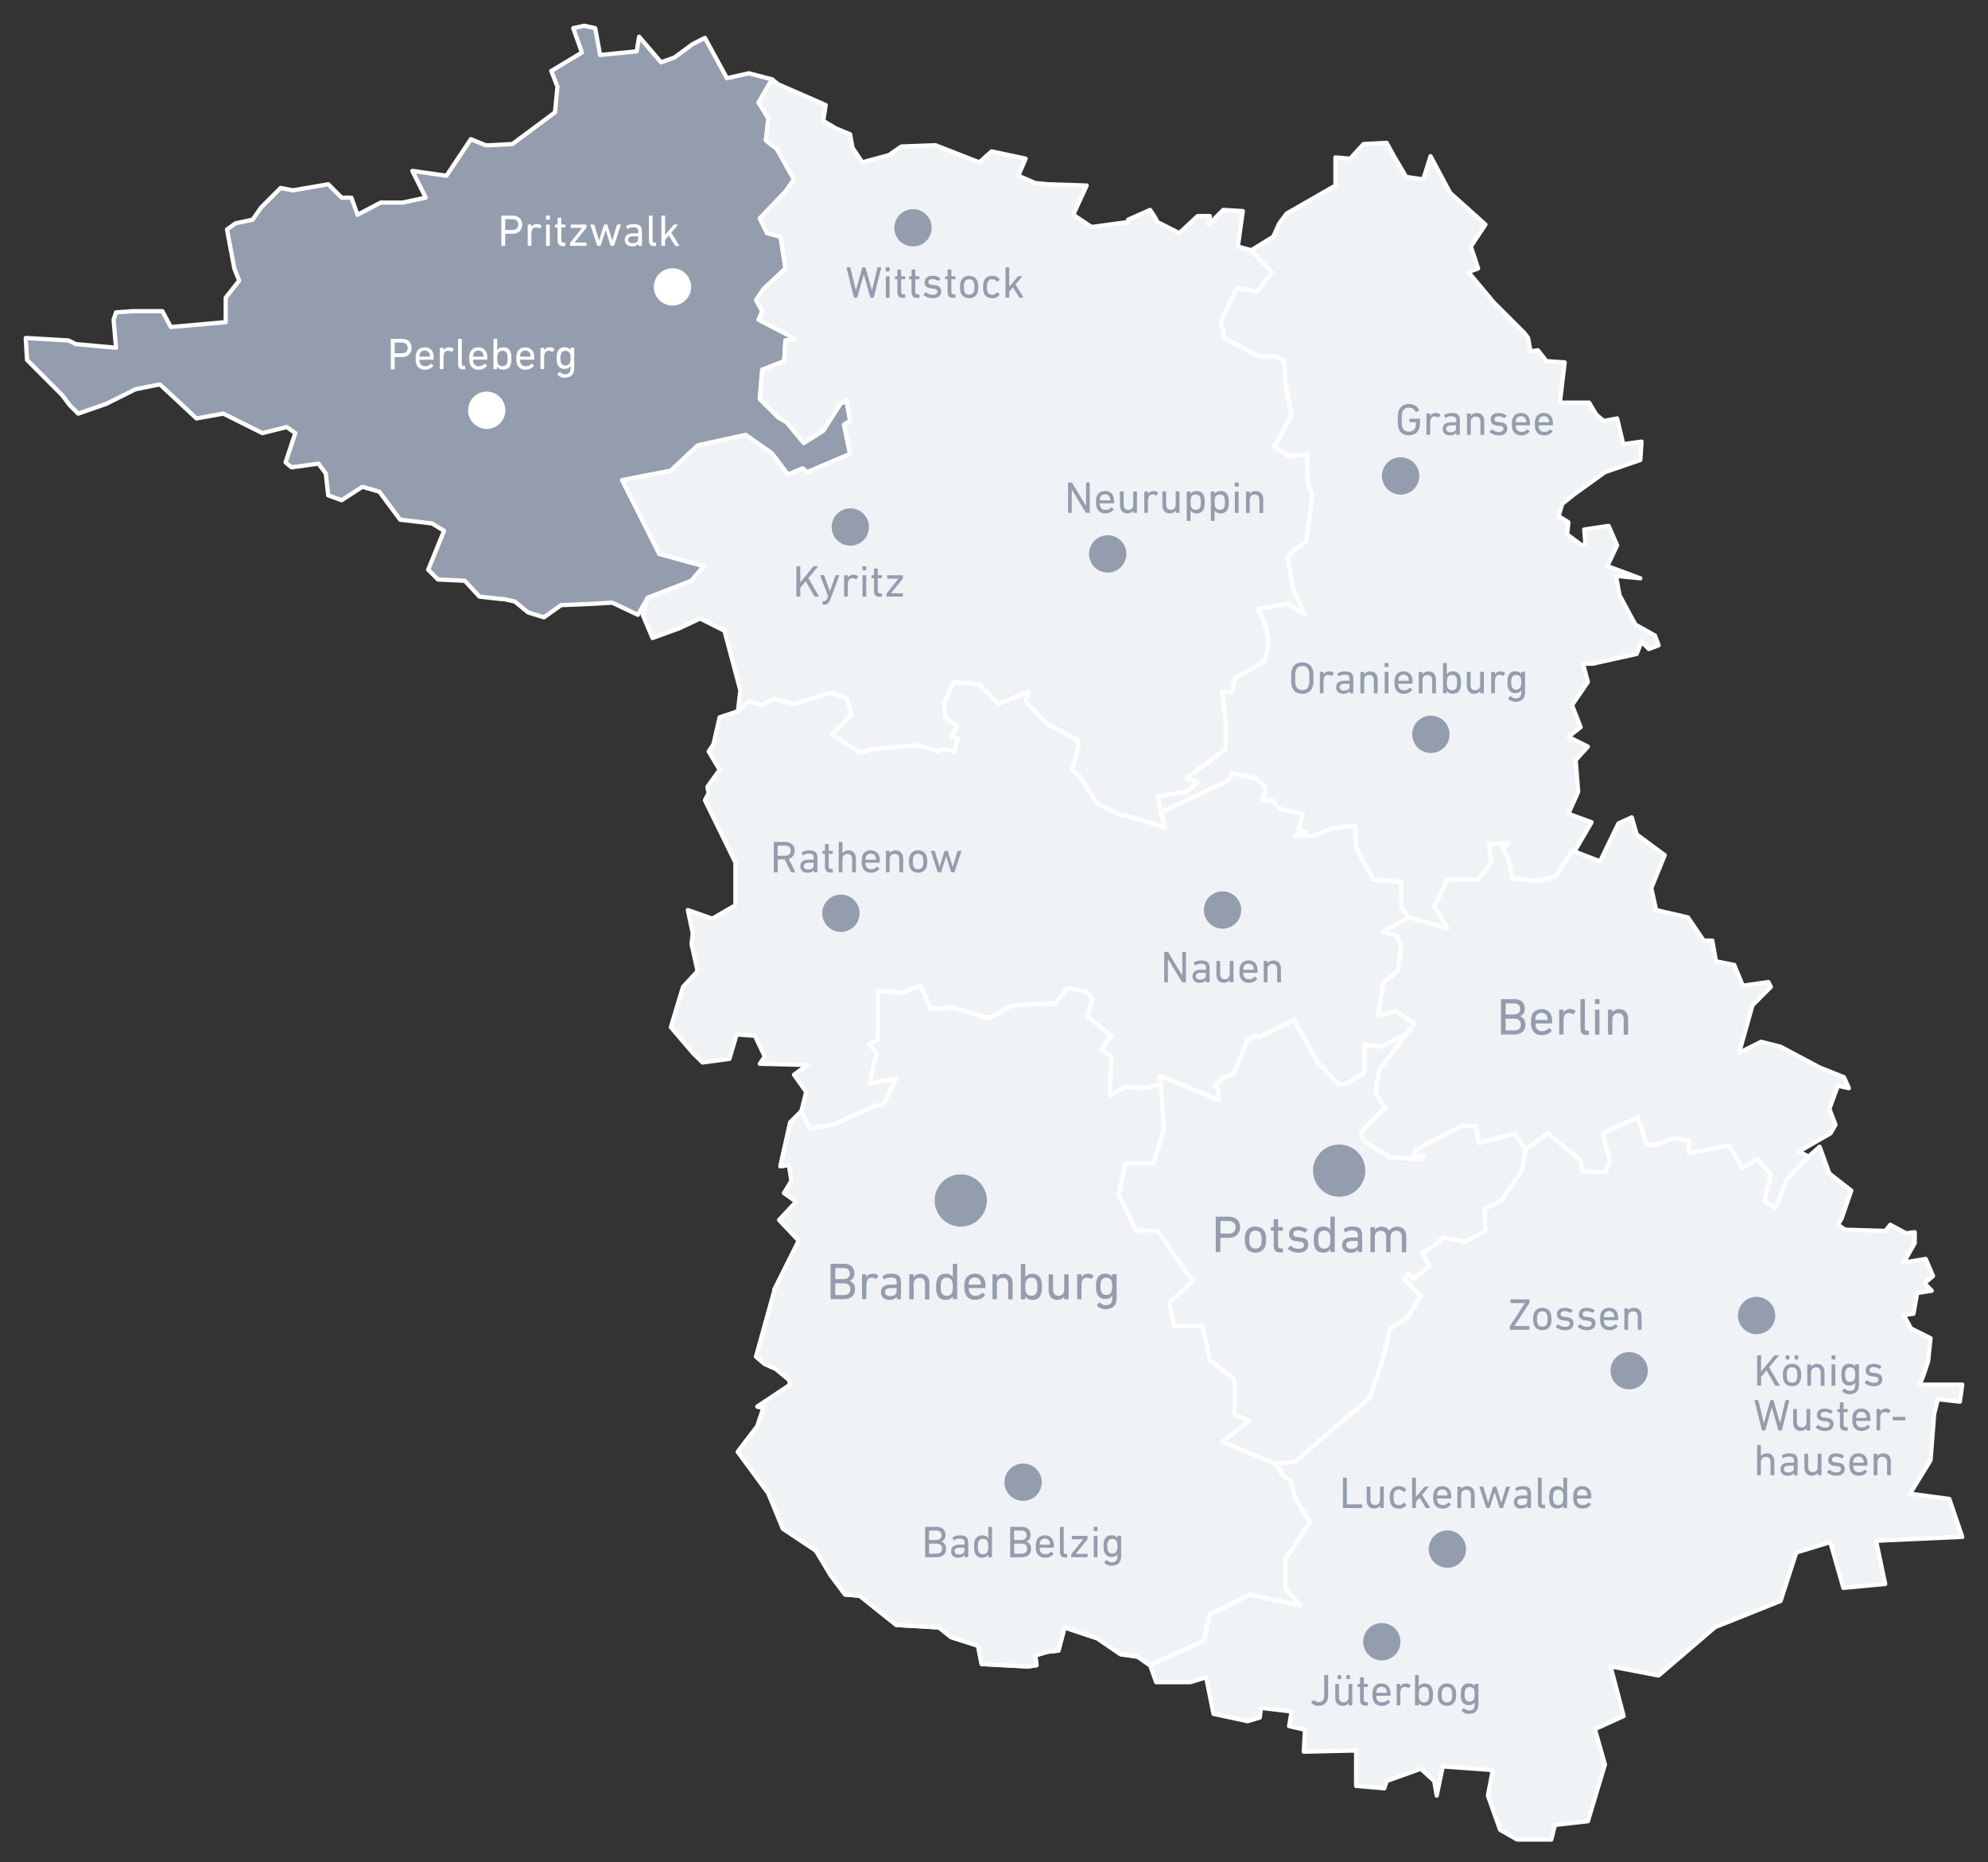 <?xml version="1.0" encoding="UTF-8"?>
<svg id="karte-maz-neu" xmlns="http://www.w3.org/2000/svg" viewBox="0 0 420.9 394.2">
  <rect x="0" y="0" width="420.9" height="394.2" fill="#333333" stroke="none"/>
  <defs>
    <style>
      .cls-1 {
        isolation: isolate;
      }

      .cls-2, .cls-3 {
        stroke: #fff;
        stroke-linecap: round;
        stroke-linejoin: round;
        stroke-width: .9px;
      }

      .cls-2, .cls-4 {
        fill: #939dad;
      }

      .cls-5 {
        fill: #fff;
      }

      .cls-3 {
        fill: #eff3f5;
      }
    </style>
  </defs>
  <polygon id="_12070" data-name="12070" class="cls-2" points="166.82 100.46 169.91 99.17 170.94 99.94 179.99 96.07 178.69 89.87 179.99 89.1 179.21 84.71 177.92 85.48 174.3 91.16 170.17 93.75 166.55 89.36 164.75 88.32 160.87 84.45 161.39 78.25 166.03 76.45 166.3 72.06 168.1 71.79 167.59 71.29 160.61 67.67 161.39 65.86 160.09 63.53 161.64 61.21 166.3 56.82 165.26 50.11 162.41 49.34 160.87 46.23 166.3 40.56 168.1 37.97 164.48 31.52 162.16 29.72 162.68 25.06 160.61 21.71 163.46 16.8 158.55 15.51 153.91 16.55 149.25 8.02 146.67 9.32 142.81 12.16 139.96 13.19 135.31 7.77 134.8 10.87 127.05 11.64 126.02 5.96 123.69 5.45 121.37 5.96 123.2 11.12 116.76 15 116.72 15 118.02 18.35 117.51 23.78 108.48 30.49 103.81 30.74 102.8 30.74 99.7 29.45 94.53 37.2 87.3 36.17 90.14 41.84 85.24 42.88 80.59 42.88 75.69 45.46 74.4 41.84 72.33 41.84 69.49 39 62 40.29 59.41 39.79 55.29 43.91 53.48 46.5 49.86 47.27 48.06 48.57 49.61 56.82 50.64 59.4 47.79 63.01 47.79 68.19 36.17 69.22 34.37 65.86 28.17 65.86 24.57 66.12 24.05 67.67 24.57 73.61 16.04 72.83 14.5 72.06 5.45 71.54 5.72 76.18 13.2 83.68 14.75 85.75 16.56 87.55 22.5 85.48 28.69 82.39 33.85 81.36 37.47 84.71 41.6 88.57 47.29 87.55 55.55 91.68 60.71 90.39 62.52 91.68 60.46 97.87 61.73 98.92 67.42 98.14 68.97 100.19 69.49 104.85 72.33 105.88 76.72 103.04 80.33 104.08 84.72 110.01 91.43 110.79 94.02 112.34 90.66 120.59 92.73 122.66 98.41 122.93 101.5 126.28 106.15 126.8 106.65 126.8 108.99 127.32 111.83 129.64 115.18 130.67 118.79 128.09 125.25 127.82 129.64 127.57 135.05 130.14 137.12 126.54 146.42 122.93 149 119.82 139.6 117.25 131.73 101.64 142.03 99.64 147.72 94.29 157.87 92.06 163.41 95.94 166.82 100.46"/>
  <polygon id="_12068" data-name="12068" class="cls-3" points="163.41 95.94 157.87 92.06 147.72 94.29 142.03 99.64 131.73 101.64 139.6 117.25 149 119.82 146.42 122.93 137.12 126.54 136.08 130.14 138.15 135.05 143.83 132.99 148.22 130.92 153.38 133.51 156.75 146.15 156.23 150.54 158.55 148.49 161.39 149.26 163.71 147.97 168.1 149 175.85 146.67 179.21 147.72 180.24 151.32 176.1 155.45 182.04 159.32 184.88 158.55 194.43 157.77 198.82 159.07 199.6 158.55 202.18 159.07 202.71 156.23 201.41 155.97 202.71 153.65 202.69 153.65 200.12 151.84 199.86 149 201.93 144.35 207.35 144.87 211.48 149 217.67 146.42 217.15 148.49 221.56 153.13 228.27 156.75 228.27 158.29 226.97 162.94 228.52 164.23 232.39 170.17 236.52 172.24 239.62 173.01 246.6 175.08 245.82 171.98 245.3 169.66 245.05 168.62 251.24 167.59 253.56 165.53 251.24 164.75 259.51 158.55 259.51 152.36 258.74 146.42 260.79 146.67 261.56 143.58 267.77 139.96 268.54 136.35 268.54 135.32 268.29 134.28 268.29 133.51 266.47 128.87 272.68 127.82 276.29 130.14 273.7 124.48 272.68 117.75 273.7 116.72 276.55 114.66 277.84 105.1 276.8 101.49 276.8 96.07 272.93 96.58 269.84 94.53 273.45 87.8 272.16 81.09 271.91 76.45 270.09 75.41 266.47 75.41 259.24 71.54 258.47 68.19 261.83 60.96 266.22 61.73 269.32 57.6 264.93 52.96 262.08 52.18 263.13 44.68 258.99 44.43 255.9 47.53 256.15 45.73 253.56 45.73 249.69 49.34 245.05 47 244.53 45.98 243.5 44.43 238.84 46.5 238.84 47 231.11 48.05 227.22 45.46 230.07 39.27 221.81 39 219.22 38.75 215.6 37.2 217.15 33.58 209.94 32.04 207.35 34.36 198.05 30.74 190.82 31.01 188.24 32.81 182.56 34.36 180.49 31.26 179.99 28.42 176.88 27.13 176.88 27.13 174.3 25.58 174.82 22.23 164.75 17.84 163.46 16.8 160.61 21.71 162.68 25.06 162.16 29.72 164.48 31.52 168.1 37.97 166.3 40.56 160.87 46.23 162.41 49.34 165.26 50.11 166.3 56.82 161.64 61.21 160.09 63.53 161.39 65.86 160.61 67.67 167.59 71.29 168.1 71.79 166.3 72.06 166.03 76.45 161.39 78.25 160.87 84.45 164.75 88.32 166.55 89.36 170.17 93.75 174.3 91.16 177.92 85.48 179.21 84.71 179.99 89.1 178.69 89.87 179.99 96.07 170.94 99.94 169.91 99.17 166.82 100.46 163.41 95.94"/>
  <polygon id="_12065" data-name="12065" class="cls-3" points="267.25 169.39 268.02 166.82 265.95 164.75 260.79 163.71 260.02 165.27 245.82 171.98 245.3 169.66 245.05 168.62 251.24 167.59 253.56 165.53 251.24 164.75 259.51 158.55 259.51 152.36 258.74 146.42 260.79 146.67 261.56 143.58 267.77 139.96 268.54 136.35 268.54 135.32 268.29 134.28 268.29 133.51 266.47 128.87 272.68 127.82 276.29 130.14 273.7 124.48 272.68 117.75 273.7 116.72 276.55 114.66 277.84 105.1 276.8 101.49 276.8 96.07 272.93 96.58 269.84 94.53 273.45 87.8 272.16 81.09 271.91 76.45 270.09 75.41 266.47 75.41 259.24 71.54 258.47 68.19 261.83 60.96 266.22 61.73 269.32 57.6 264.93 52.96 269.57 50.11 270.86 47.27 272.41 45.2 282.74 39.27 282.74 33.33 285.85 33.58 288.69 30.49 293.58 30.24 295.13 33.06 297.72 37.45 301.33 37.97 302.88 33.06 307.02 40.82 314.5 47.53 311.41 52.18 312.95 56.82 310.89 57.6 316.3 64.06 322.76 70.51 323.53 71.54 324.05 74.38 325.6 74.13 327.42 76.45 331.28 76.7 330.26 85.23 336.45 85.23 337.99 87.8 339.54 89.1 342.38 88.57 343.68 94.01 347.55 93.48 347.29 97.37 339.81 99.94 333.35 104.58 330.76 106.65 329.99 109.24 332.06 110.54 331.8 113.11 334.9 115.43 335.67 115.18 335.42 112.08 340.58 111.31 342.38 115.43 340.31 119.82 347.29 122.41 342.13 121.89 342.9 126.02 346.25 132.21 350.39 134.53 351.16 136.6 349.09 137.38 347.55 135.83 346.52 138.42 337.22 140.49 335.15 140.49 336.19 144.35 332.83 149.26 334.65 153.91 332.06 155.97 336.19 158.04 333.6 160.88 334.13 167.59 332.06 172.24 336.97 174.05 333.35 180.24 332.83 180.24 329.22 185.67 325.35 186.44 320.18 185.92 319.41 182.06 318.12 179.47 319.41 178.44 315.27 178.69 315.8 182.56 312.95 186.18 309.09 186.18 306.5 186.18 303.65 191.86 306.5 196.5 298.24 194.18 296.69 192.11 296.69 186.7 290.74 186.18 287.12 179.47 286.87 174.82 282.23 175.33 278.09 176.89 274.23 176.89 276.55 176.1 275 175.6 275.77 172.24 270.86 171.21 269.32 169.39 267.25 169.39"/>
  <polygon id="_12063" data-name="12063" class="cls-3" points="189.79 228.27 186.95 233.95 185.65 233.95 176.37 238.07 171.46 238.84 169.65 235.25 170.69 231.11 168.1 227.49 170.94 225.42 160.87 225.17 161.91 223.63 159.84 219.24 155.97 218.97 154.43 224.13 148.74 224.9 146.67 222.85 142.03 217.42 144.61 208.89 147.7 205.55 146.42 199.86 146.67 197.54 145.63 192.63 150.81 194.45 155.7 191.61 155.7 182.56 149.25 169.39 150.04 167.85 149.77 166.55 152.36 162.94 150.04 159.07 151.06 157.52 152.36 151.84 156.23 150.54 158.55 148.49 161.39 149.26 163.71 147.97 168.1 149 175.85 146.67 179.21 147.72 180.24 151.32 176.1 155.45 182.04 159.32 184.88 158.55 194.43 157.77 198.82 159.07 199.6 158.55 202.18 159.07 202.71 156.23 201.41 155.97 202.71 153.65 202.69 153.65 200.12 151.84 199.86 149 201.93 144.35 207.35 144.87 211.48 149 217.67 146.42 217.15 148.49 221.56 153.13 228.27 156.75 228.27 158.29 226.97 162.94 228.52 164.23 232.39 170.17 236.52 172.24 239.62 173.01 246.6 175.08 245.82 171.98 260.02 165.27 260.79 163.71 265.95 164.75 268.02 166.82 267.25 169.39 269.32 169.39 270.86 171.21 275.77 172.24 275 175.6 276.55 176.1 274.23 176.89 278.09 176.89 282.23 175.33 286.87 174.82 287.12 179.47 290.74 186.18 296.69 186.7 296.69 192.11 298.24 194.18 292.81 197.27 295.9 198.06 296.69 200.64 295.9 205.55 292.81 208.12 291.78 214.85 295.65 214.07 299.52 216.65 297.97 218.72 292.56 221.56 288.94 221.04 288.94 226.97 285.32 229.29 283.53 229.56 278.87 224.65 273.96 215.87 266.73 219.49 266.22 219.24 264.15 220.01 261.31 227.24 258.74 228.27 257.17 229.81 257.95 230.59 257.95 232.91 253.31 230.84 245.55 227.75 245.82 229.56 241.94 230.34 238.34 230.07 234.98 231.88 235.23 223.63 233.16 222.06 235.23 219.24 231.31 216.09 230.07 215.1 231.36 211.48 230.07 209.94 225.95 209.16 223.36 212.51 219.22 212.51 214.83 212.78 213.81 213.03 209.42 215.62 201.93 213.28 197.02 213.55 194.95 208.64 190.82 210.19 185.92 209.67 185.92 220.01 184.11 221.04 185.65 222.85 184.11 229.29 189.79 228.27"/>
  <polygon class="cls-3" points="408.74 309.09 409.51 299.27 410.29 296.17 414.94 296.69 415.45 293.08 406.42 293.08 407.19 291.26 408.22 288.17 408.74 283.26 404.6 281.19 403.06 278.36 405.12 278.09 405.9 273.7 408.99 273.2 407.45 271.64 409.26 270.09 407.71 266.47 403.06 267.25 405.39 263.13 405.39 260.81 403.58 261.06 400.21 259.24 399.19 260.54 390.66 260.29 389.12 259.24 389.89 257.96 391.96 252.01 387.32 248.41 385.25 242.73 382.93 244.8 382.91 244.8 378.27 249.69 375.95 255.63 373.63 254.35 374.92 248.67 372.08 245.3 368.72 247.37 368.46 246.34 366.14 242.46 357.62 244.02 357.62 241.43 354.52 240.91 349.87 242.46 348.59 241.96 346.77 236.52 339.29 239.89 340.84 245.82 339.81 248.14 334.9 247.89 334.65 245.57 327.67 239.89 323.03 243.23 322.25 247.62 317.86 254.08 314.25 255.9 314.5 260.54 310.11 262.86 305.72 261.83 302.63 264.41 301.08 264.93 302.63 268.02 299.27 270.61 298.24 269.58 297.2 270.61 300.81 274.23 297.97 278.87 294.36 281.19 292.56 288.42 289.97 295.92 281.71 302.88 274.23 309.34 270.09 309.86 271.91 312.7 273.18 313.21 274.23 317.09 277.32 322.25 272.16 329.99 272.16 336.19 275.25 339.81 264.67 337.49 257.95 340.84 256.15 341.61 254.85 347.29 249.17 349.88 243.5 352.46 244.78 356.07 252.01 356.07 255.37 355.04 256.92 362.78 264.15 364.33 266.73 363.55 266.99 361.5 273.45 362.28 272.93 365.37 276.29 366.14 276.03 370.79 287.12 370.53 287.12 378.02 293.08 378.54 293.58 376.99 300.81 374.4 303.65 376.99 304.18 380.08 305.47 373.9 316.05 374.67 315.02 380.08 317.6 387.32 321.21 389.38 328.44 389.38 329.22 386.29 336.19 385.5 339.8 373.49 337.67 366.01 343.76 363.24 340.99 352.72 351.16 354.66 363.14 344.41 376.99 338.88 380.31 328.63 387.51 326.42 390.28 336.11 399.14 335.28 397.2 326.14 415.45 325.31 412.71 317.28 404.4 316.17 408.74 309.09"/>
  <path class="cls-3" d="M257.95,230.59v2.32l-4.64-2.07-7.75-3.09.27,1.82-3.88.77-3.6-.27-3.36,1.82.25-8.26-2.07-1.56,2.07-2.83-3.92-3.14h0s-1.25-.99-1.25-.99l1.29-3.62-1.29-1.55-4.12-.77-2.59,3.35h-4.14l-4.39.27-1.03.25-4.39,2.59-7.48-2.34-4.91.27-2.07-4.91-4.14,1.55-4.89-.52v10.34l-1.82,1.03,1.55,1.82-1.55,6.44,5.68-1.03-1.92,3.84-.93,1.85h-1.29l-9.28,4.12h0s-4.91.77-4.91.77l-1.82-3.6-2.32,2.32-2.07,9.28,1.82-.25.52,3.36-1.56,2.57,2.59,1.82-3.62,3.87,4.14,4.39-5.16,10.33v.27l-3.88,13.94,1.82,1.55,2.32,1.03,2.84,2.32.25,1.04-6.96,4.64,1.28.27-1.28,3.87-4.14,5.42,6.46,8.78,3.09,7.5,6.98,4.64,3.09,5.16,3.09,4.14,3.09.25,7.75,6.19,9.03.52,2.59,2.07,5.68,1.8.77,3.88,9.8.52,1.82-.27-.27-2.07,2.59-.77,2.32-.25,1.29-4.91,6.96,2.32,4.91,3.36,3.62.52,2.59,1.8,5.67-2.57,5.68-2.59,1.29-5.68,1.8-.77,6.73-3.35,10.58,2.32-3.09-3.62v-6.2l5.16-7.74-3.09-5.16-1.04-3.88-1.28-.51-1.82-2.84,4.14-.52,7.48-6.46,8.26-6.96,2.59-7.5,1.8-7.23,3.62-2.32,2.84-4.64-3.62-3.62,1.04-1.03,1.03,1.03,3.36-2.59-1.55-3.09,1.55-.52,3.09-2.57,4.39,1.03,4.39-2.32-.25-4.64,3.62-1.82,4.39-6.46.77-4.39-2.34-3.35-7.48,2.07-.77-3.62h-3.09s-9.82,5.16-9.82,5.16v1.55l1.82-.52-.52.77h-.02l-6.44-.25-5.67-3.62-.52-1.82,5.16-5.16-2.07-3.09.77-4.91,5.94-7.74-5.42,2.84-3.62-.52v5.94l-3.62,2.32-1.8.27-4.66-4.91-4.91-8.78-7.23,3.62-.51-.25-2.07.77-2.84,7.23-2.57,1.03-1.56,1.55.77.77"/>
  <polygon id="_11000" data-name="11000" class="cls-3" points="288.69 241.43 288.17 239.62 293.33 234.46 291.26 231.36 292.03 226.45 297.97 218.72 299.52 216.65 295.65 214.07 291.78 214.85 292.81 208.12 295.9 205.55 296.69 200.64 295.9 198.06 292.81 197.27 298.24 194.18 306.5 196.5 303.65 191.86 306.5 186.18 309.09 186.18 312.95 186.18 315.8 182.56 315.27 178.69 319.41 178.44 318.12 179.47 319.41 182.06 320.18 185.92 325.35 186.44 329.22 185.67 332.83 180.24 333.35 180.24 338.77 182.31 342.65 174.3 345.48 173.01 346.52 176.62 352.46 181.01 349.61 187.99 350.64 192.63 357.37 194.18 360.71 199.09 362.53 199.09 363.3 203.48 367.17 204.25 368.99 208.64 374.4 207.87 374.92 208.89 371.04 212.78 368.21 222.85 372.85 220.51 376.99 221.56 385.25 225.95 390.41 228.01 391.44 230.34 389.12 229.81 387.32 234.72 388.61 238.07 387.57 239.89 380.86 243.75 382.91 244.8 378.27 249.69 375.95 255.63 373.63 254.35 374.92 248.67 372.08 245.3 368.72 247.37 368.46 246.34 366.14 242.46 357.62 244.02 357.62 241.43 354.52 240.91 349.87 242.46 348.59 241.96 346.77 236.52 339.29 239.89 340.84 245.82 339.81 248.14 334.9 247.89 334.65 245.57 327.67 239.89 323.03 243.23 320.69 239.89 313.21 241.96 312.43 238.34 309.34 238.34 299.52 243.5 299.52 245.05 301.33 244.53 300.81 245.3 300.8 245.3 294.36 245.05 288.69 241.43"/>
  <path class="cls-3" d="M241.94,230.34l-3.6-.27-3.36,1.82.25-8.26-2.07-1.56,2.07-2.83-3.92-3.14h0s-1.25-.99-1.25-.99l1.29-3.62-1.29-1.55-4.12-.77-2.59,3.35h-4.14l-4.39.27-1.03.25-4.39,2.59-7.48-2.34-4.91.27-2.07-4.91-4.14,1.55-4.89-.52v10.34l-1.82,1.03,1.55,1.82-1.55,6.44,5.68-1.03-1.92,3.84-.93,1.85h-1.29l-9.28,4.12h0s-4.91.77-4.91.77l-1.82-3.6-2.32,2.32-2.07,9.28,1.82-.25.52,3.36-1.56,2.57,2.59,1.82-3.62,3.87,4.14,4.39-5.16,10.33v.27l-3.88,13.94,1.82,1.55,2.32,1.03,2.84,2.32.25,1.04-6.96,4.64,1.28.27-1.28,3.87-4.14,5.42,6.46,8.78,3.09,7.5,6.98,4.64,3.09,5.16,3.09,4.14,3.09.25,7.75,6.19,9.03.52,2.59,2.07,5.68,1.8.77,3.88,9.8.52,1.82-.27-.27-2.07,2.59-.77,2.32-.25,1.29-4.91,6.96,2.32,4.91,3.36,3.62.52,2.59,1.8,5.67-2.57,5.68-2.59,1.29-5.68,1.8-.77,6.73-3.35,10.58,2.32-3.09-3.62v-6.2l5.16-7.74-3.09-5.16-1.04-3.88-1.28-.51-1.82-2.84-11.25-4.76,5.72-4.43-3.14-1.29v-7.38l-5.17-4.06-1.66-7.25h-5.91l-1.11-4.94,4.98-4.61-7.52-10.71h-4.48l-3.69-7.57,1.48-6.65h5.91l2.22-7.37-.65-9.28-3.88.77Z"/>
  <g id="brandenburg-text">
    <g class="cls-1">
      <path class="cls-4" d="M226.13,102.22c0-.06.03-.09.09-.09h.61c.08,0,.13.03.16.09l2.92,4.83h.04v-4.83c0-.06.03-.09.09-.09h.6c.06,0,.09.03.09.09v6.25c0,.06-.03.09-.09.09h-.61c-.08,0-.13-.03-.16-.09l-2.93-4.81h-.03v4.81c0,.06-.03.09-.09.09h-.6c-.06,0-.09-.03-.09-.09v-6.25Z"/>
      <path class="cls-4" d="M234.01,108.67c-.46,0-.85-.11-1.16-.32-.31-.21-.53-.52-.66-.91-.05-.15-.09-.31-.11-.48-.03-.18-.04-.4-.04-.66s.01-.49.03-.67c.02-.18.06-.34.11-.48.13-.4.35-.7.66-.91.31-.21.69-.31,1.12-.31s.81.11,1.12.32c.31.21.53.51.66.9.02.08.05.15.06.23.02.08.03.17.04.27s.02.22.03.35,0,.28,0,.45c0,.06-.03.09-.1.09h-2.87s-.06.02-.06.06c0,.13,0,.23.02.31s.03.16.06.24c.09.27.23.46.43.59.2.13.44.19.72.19s.5-.05.69-.14.35-.21.47-.36c.05-.05.1-.06.14-.02l.39.35s.05.08,0,.13c-.18.23-.42.41-.72.56-.3.15-.65.22-1.05.22ZM235.01,105.91s.06-.02.06-.06c0-.21-.02-.38-.07-.51-.08-.23-.2-.4-.38-.53-.18-.12-.4-.19-.66-.19s-.48.06-.66.19c-.18.12-.31.3-.38.53-.04.13-.07.3-.07.51,0,.04.02.06.06.06h2.1Z"/>
      <path class="cls-4" d="M240.01,108.57c-.06,0-.09-.03-.09-.09v-.43h0c-.12.19-.28.34-.49.45-.21.11-.46.17-.75.17-.5,0-.89-.16-1.16-.47s-.41-.73-.41-1.25v-2.83c0-.06.03-.09.09-.09h.61c.06,0,.09.03.09.09v2.64c0,.37.08.66.25.86.16.2.42.3.76.3.31,0,.56-.1.74-.3.19-.2.28-.47.28-.81v-2.69c0-.06.03-.09.09-.09h.61c.06,0,.09.03.09.09v4.35c0,.06-.03.09-.09.09h-.61Z"/>
      <path class="cls-4" d="M242.36,108.57c-.06,0-.09-.03-.09-.09v-4.35c0-.06.03-.09.09-.09h.61c.06,0,.09.03.09.09v.46h0c.1-.2.25-.36.45-.48.2-.12.45-.18.75-.18.18,0,.35.03.52.09s.3.14.41.25c.04.04.05.09.02.13l-.35.46c-.04.05-.08.06-.13.02-.11-.07-.22-.12-.33-.16-.11-.04-.24-.06-.37-.06-.35,0-.6.12-.75.36s-.23.56-.23.96v2.48c0,.06-.03.09-.09.09h-.61Z"/>
      <path class="cls-4" d="M249,108.57c-.06,0-.09-.03-.09-.09v-.43h0c-.12.19-.28.34-.49.45-.21.11-.46.17-.75.17-.5,0-.89-.16-1.16-.47s-.41-.73-.41-1.25v-2.83c0-.06.03-.09.09-.09h.61c.06,0,.09.03.09.09v2.64c0,.37.08.66.25.86.16.2.42.3.76.3.31,0,.56-.1.74-.3.19-.2.28-.47.28-.81v-2.69c0-.06.03-.09.09-.09h.61c.06,0,.09.03.09.09v4.35c0,.06-.03.09-.09.09h-.61Z"/>
      <path class="cls-4" d="M251.35,110.27c-.06,0-.09-.03-.09-.09v-6.05c0-.06.03-.09.09-.09h.61c.06,0,.09.03.09.09v.43h0c.11-.18.26-.33.47-.45s.48-.18.82-.18c.4,0,.73.09.99.27.27.18.46.46.57.81.06.18.11.37.13.56.02.19.03.43.03.72s-.01.52-.03.72c-.02.2-.06.39-.13.57-.11.36-.3.63-.57.81-.27.18-.6.27-.99.27-.34,0-.61-.06-.82-.18-.21-.12-.36-.27-.47-.45h0v2.14c0,.06-.03.09-.09.09h-.61ZM253.16,107.93c.51,0,.84-.23.99-.69.04-.12.06-.26.08-.41.02-.15.02-.33.02-.54s0-.38-.02-.53c-.02-.15-.04-.29-.08-.42-.16-.45-.49-.68-.99-.68s-.85.23-1,.68c-.04.11-.06.24-.08.39-.02.15-.02.33-.02.56s0,.42.02.56.04.28.08.38c.15.46.49.69,1,.69Z"/>
      <path class="cls-4" d="M256.45,110.27c-.06,0-.09-.03-.09-.09v-6.05c0-.06.03-.09.09-.09h.61c.06,0,.09.03.09.09v.43h0c.11-.18.26-.33.47-.45s.48-.18.82-.18c.4,0,.73.09.99.27.27.18.46.46.57.81.06.18.11.37.13.56.02.19.03.43.03.72s-.01.52-.03.72c-.02.2-.06.39-.13.57-.11.36-.3.63-.57.81-.27.18-.6.27-.99.27-.34,0-.61-.06-.82-.18-.21-.12-.36-.27-.47-.45h0v2.14c0,.06-.03.09-.09.09h-.61ZM258.26,107.93c.51,0,.84-.23.99-.69.04-.12.06-.26.08-.41.02-.15.02-.33.02-.54s0-.38-.02-.53c-.02-.15-.04-.29-.08-.42-.16-.45-.49-.68-.99-.68s-.85.23-1,.68c-.04.11-.06.24-.08.39-.02.15-.02.33-.02.56s0,.42.02.56.04.28.08.38c.15.46.49.69,1,.69Z"/>
      <path class="cls-4" d="M261.52,103.01c-.06,0-.09-.03-.09-.09v-.69c0-.06.03-.09.09-.09h.64c.06,0,.09.03.09.09v.69c0,.06-.03.09-.09.09h-.64ZM261.54,108.57c-.06,0-.09-.03-.09-.09v-4.35c0-.06.03-.09.09-.09h.61c.06,0,.09.03.09.09v4.35c0,.06-.03.09-.09.09h-.61Z"/>
      <path class="cls-4" d="M266.74,108.57c-.06,0-.09-.03-.09-.09v-2.65c0-.37-.08-.65-.25-.85s-.42-.3-.76-.3c-.31,0-.56.1-.75.3-.19.2-.29.47-.29.81v2.7c0,.06-.03.09-.09.09h-.61c-.06,0-.09-.03-.09-.09v-4.35c0-.06.03-.09.09-.09h.61c.06,0,.09.03.09.09v.42h0c.11-.18.27-.32.48-.44s.48-.18.79-.18c.49,0,.88.15,1.16.46.28.31.42.72.42,1.24v2.84c0,.06-.03.09-.09.09h-.61Z"/>
    </g>
    <circle class="cls-4" cx="234.52" cy="117.25" r="3.95"/>
    <g class="cls-1">
      <path class="cls-4" d="M296.1,90.65c-.03-.09-.06-.19-.08-.29-.02-.1-.04-.22-.05-.35s-.03-.3-.03-.49,0-.42,0-.68,0-.49,0-.68.02-.35.03-.49.03-.25.05-.36c.02-.1.04-.2.08-.29.16-.5.44-.87.81-1.13.38-.25.84-.38,1.39-.38.28,0,.54.03.77.1s.43.16.61.27c.18.12.33.25.45.41.13.15.23.32.31.5.03.06.02.1-.03.13l-.57.27c-.06.03-.1.02-.13-.05-.16-.29-.35-.51-.57-.64-.22-.14-.5-.21-.84-.21-.37,0-.67.08-.9.25s-.4.4-.5.71c-.02.06-.04.13-.06.21s-.03.18-.04.3c0,.12-.02.27-.02.44s0,.38,0,.63,0,.46,0,.63.01.32.02.44c0,.12.02.22.04.3s.04.15.06.21c.1.31.27.55.5.71s.53.25.9.25c.33,0,.62-.08.86-.24.25-.16.42-.39.52-.69.03-.11.06-.24.09-.41.02-.16.04-.37.04-.61,0-.04-.02-.06-.06-.06h-1.25c-.06,0-.09-.03-.09-.09v-.55c0-.06.03-.09.09-.09h2.06c.06,0,.09.03.09.09v.48c0,.29-.01.56-.04.81-.03.25-.07.45-.12.61-.16.49-.43.87-.81,1.13-.38.26-.84.39-1.38.39s-1.01-.13-1.39-.38c-.38-.25-.65-.63-.81-1.13Z"/>
      <path class="cls-4" d="M302.1,92.05c-.06,0-.09-.03-.09-.09v-4.35c0-.06.03-.09.09-.09h.61c.06,0,.09.03.09.09v.46h0c.1-.2.25-.36.45-.48.2-.12.45-.18.75-.18.18,0,.35.03.52.09s.3.14.41.25c.04.04.05.09.02.13l-.35.46c-.04.05-.08.06-.13.02-.11-.07-.22-.12-.33-.16-.11-.04-.24-.06-.37-.06-.35,0-.6.12-.75.36s-.23.56-.23.96v2.48c0,.06-.03.09-.09.09h-.61Z"/>
      <path class="cls-4" d="M308.41,92.05c-.06,0-.09-.03-.09-.09v-.4h0c-.11.17-.27.31-.49.43-.22.11-.51.17-.85.17-.21,0-.42-.03-.6-.08-.19-.06-.35-.14-.48-.26s-.24-.26-.32-.43c-.08-.17-.12-.37-.12-.6,0-.48.16-.83.47-1.06.31-.23.75-.34,1.3-.34h1.03s.06-.02.06-.06v-.33c0-.32-.08-.54-.23-.68-.15-.14-.44-.21-.86-.21-.26,0-.47.03-.64.09s-.32.14-.45.23c-.06.04-.1.04-.13,0l-.26-.44c-.03-.05-.02-.09.02-.13.17-.13.39-.24.64-.32s.56-.12.9-.12c.64,0,1.1.12,1.37.35s.41.63.41,1.19v3c0,.06-.03.09-.09.09h-.56ZM307.15,91.48c.36,0,.64-.08.84-.23s.3-.37.3-.66v-.5s-.02-.06-.06-.06h-.91c-.4,0-.69.06-.86.18-.18.12-.27.3-.27.56,0,.23.08.41.25.53s.4.18.7.18Z"/>
      <path class="cls-4" d="M313.53,92.05c-.06,0-.09-.03-.09-.09v-2.65c0-.37-.08-.65-.25-.85s-.42-.3-.76-.3c-.31,0-.56.1-.75.3-.19.2-.29.47-.29.81v2.7c0,.06-.03.09-.09.09h-.61c-.06,0-.09-.03-.09-.09v-4.35c0-.06.03-.09.09-.09h.61c.06,0,.09.03.09.09v.42h0c.11-.18.27-.32.48-.44s.48-.18.79-.18c.49,0,.88.15,1.16.46.28.31.42.72.42,1.24v2.84c0,.06-.03.09-.09.09h-.61Z"/>
      <path class="cls-4" d="M317.3,92.16c-.22,0-.43-.02-.62-.06s-.36-.09-.52-.16c-.16-.07-.29-.14-.42-.22-.12-.08-.23-.16-.33-.24-.04-.04-.04-.09,0-.13l.39-.42s.09-.04.13,0c.17.15.38.27.62.37s.5.15.78.15c.33,0,.58-.06.75-.19.16-.13.25-.3.25-.5,0-.18-.06-.32-.18-.42-.12-.1-.35-.18-.71-.21l-.48-.05c-.45-.05-.79-.18-1.01-.4-.23-.21-.34-.51-.34-.88,0-.44.15-.77.44-1.02.29-.24.71-.36,1.25-.36.33,0,.64.05.91.14.27.09.51.21.7.36.05.03.06.08.02.13l-.32.41s-.08.05-.13.02c-.15-.09-.33-.18-.54-.26-.22-.08-.44-.11-.68-.11-.28,0-.5.06-.64.18-.15.12-.22.27-.22.45s.06.32.19.42c.13.1.36.16.7.19l.47.05c.46.04.8.18,1.03.4.22.22.34.52.34.88,0,.45-.16.81-.47,1.08s-.77.41-1.36.41Z"/>
      <path class="cls-4" d="M322.07,92.16c-.46,0-.85-.11-1.16-.32-.31-.21-.53-.52-.66-.91-.05-.15-.09-.31-.11-.48-.03-.18-.04-.4-.04-.66s.01-.49.03-.67c.02-.18.06-.34.11-.48.13-.4.35-.7.66-.91.31-.21.69-.31,1.12-.31s.81.11,1.12.32c.31.21.53.51.66.9.02.08.05.15.06.23.02.08.03.17.04.27s.02.22.03.35,0,.28,0,.45c0,.06-.03.09-.1.09h-2.87s-.06.02-.06.06c0,.13,0,.23.02.31s.03.16.06.24c.09.27.23.46.43.59.2.13.44.19.72.19s.5-.05.69-.14.35-.21.47-.36c.05-.05.1-.06.14-.02l.39.35s.05.08,0,.13c-.18.23-.42.41-.72.56-.3.15-.65.22-1.05.22ZM323.07,89.39s.06-.02.06-.06c0-.21-.02-.38-.07-.51-.08-.23-.2-.4-.38-.53-.18-.12-.4-.19-.66-.19s-.48.06-.66.19c-.18.12-.31.3-.38.53-.04.13-.07.3-.07.51,0,.04.02.06.06.06h2.1Z"/>
      <path class="cls-4" d="M326.92,92.16c-.46,0-.85-.11-1.16-.32-.31-.21-.53-.52-.66-.91-.05-.15-.09-.31-.11-.48-.03-.18-.04-.4-.04-.66s.01-.49.03-.67c.02-.18.06-.34.11-.48.13-.4.35-.7.66-.91.31-.21.69-.31,1.12-.31s.81.11,1.12.32c.31.21.53.51.66.9.02.08.05.15.06.23.02.08.03.17.04.27s.02.22.03.35,0,.28,0,.45c0,.06-.03.09-.1.09h-2.87s-.06.02-.06.06c0,.13,0,.23.02.31s.03.16.06.24c.09.27.23.46.43.59.2.13.44.19.72.19s.5-.05.69-.14.35-.21.47-.36c.05-.05.1-.06.14-.02l.39.35s.05.08,0,.13c-.18.23-.42.41-.72.56-.3.15-.65.22-1.05.22ZM327.92,89.39s.06-.02.06-.06c0-.21-.02-.38-.07-.51-.08-.23-.2-.4-.38-.53-.18-.12-.4-.19-.66-.19s-.48.06-.66.19c-.18.12-.31.3-.38.53-.04.13-.07.3-.07.51,0,.04.02.06.06.06h2.1Z"/>
    </g>
    <circle class="cls-4" cx="296.54" cy="100.74" r="3.95"/>
    <g class="cls-1">
      <path class="cls-4" d="M275.72,146.86c-.54,0-1-.13-1.38-.38-.38-.25-.65-.63-.81-1.13-.03-.09-.06-.19-.08-.29-.02-.1-.04-.22-.05-.35-.01-.14-.02-.3-.03-.49s0-.42,0-.68,0-.49,0-.68.02-.35.03-.49c.01-.14.03-.25.05-.36.02-.1.05-.2.08-.29.16-.5.43-.87.81-1.13.38-.25.83-.38,1.38-.38s1.01.13,1.39.38c.38.25.65.63.81,1.13.03.09.06.19.08.29.02.1.04.22.05.36s.02.3.03.49,0,.42,0,.68,0,.49,0,.68-.02.35-.03.49-.03.25-.05.35c-.02.1-.05.2-.08.29-.16.5-.43.87-.81,1.13-.38.25-.84.38-1.39.38ZM275.72,146.07c.36,0,.65-.08.88-.25s.39-.4.49-.71c.02-.06.04-.13.05-.21.02-.08.03-.19.05-.32.02-.13.03-.27.03-.45,0-.17,0-.37,0-.61s0-.44,0-.61-.02-.32-.03-.45c-.02-.13-.03-.23-.05-.32-.02-.09-.03-.16-.05-.21-.1-.31-.27-.55-.49-.71s-.52-.25-.88-.25-.65.08-.88.25-.39.4-.49.71c-.02.06-.04.13-.05.21-.02.08-.03.19-.05.32-.02.13-.03.27-.03.45s0,.37,0,.61,0,.44,0,.61c0,.17.02.32.03.45.02.13.03.23.05.32.02.09.03.16.05.21.1.31.26.55.49.71s.52.25.88.25Z"/>
      <path class="cls-4" d="M279.53,146.75c-.06,0-.09-.03-.09-.09v-4.35c0-.06.03-.09.09-.09h.61c.06,0,.09.03.09.09v.46h0c.1-.2.25-.36.45-.48.2-.12.45-.18.75-.18.18,0,.35.03.52.09s.3.14.41.25c.04.04.05.09.02.13l-.35.46c-.04.05-.08.06-.13.02-.11-.07-.22-.12-.33-.16-.11-.04-.24-.06-.37-.06-.35,0-.6.12-.75.36s-.23.56-.23.96v2.48c0,.06-.03.09-.09.09h-.61Z"/>
      <path class="cls-4" d="M285.84,146.75c-.06,0-.09-.03-.09-.09v-.4h0c-.11.17-.27.31-.49.43-.22.11-.51.17-.85.17-.21,0-.42-.03-.6-.08-.19-.06-.35-.14-.48-.26s-.24-.26-.32-.43c-.08-.17-.12-.37-.12-.6,0-.48.16-.83.47-1.06.31-.23.75-.34,1.3-.34h1.03s.06-.02.06-.06v-.33c0-.32-.08-.54-.23-.68-.15-.14-.44-.21-.86-.21-.26,0-.47.03-.64.09s-.32.14-.45.23c-.06.04-.1.04-.13,0l-.26-.44c-.03-.05-.02-.09.02-.13.17-.13.39-.24.64-.32s.56-.12.9-.12c.64,0,1.1.12,1.37.35s.41.63.41,1.19v3c0,.06-.03.09-.09.09h-.56ZM284.58,146.18c.36,0,.64-.08.84-.23s.3-.37.3-.66v-.5s-.02-.06-.06-.06h-.91c-.4,0-.69.06-.86.18-.18.12-.27.3-.27.56,0,.23.08.41.25.53s.4.18.7.18Z"/>
      <path class="cls-4" d="M290.96,146.75c-.06,0-.09-.03-.09-.09v-2.65c0-.37-.08-.65-.25-.85s-.42-.3-.76-.3c-.31,0-.56.1-.75.3-.19.2-.29.47-.29.81v2.7c0,.06-.03.09-.09.09h-.61c-.06,0-.09-.03-.09-.09v-4.35c0-.06.03-.09.09-.09h.61c.06,0,.09.03.09.09v.42h0c.11-.18.27-.32.48-.44s.48-.18.79-.18c.49,0,.88.15,1.16.46.28.31.42.72.42,1.24v2.84c0,.06-.03.09-.09.09h-.61Z"/>
      <path class="cls-4" d="M293.24,141.19c-.06,0-.09-.03-.09-.09v-.69c0-.06.03-.09.09-.09h.64c.06,0,.09.03.09.09v.69c0,.06-.03.09-.09.09h-.64ZM293.26,146.75c-.06,0-.09-.03-.09-.09v-4.35c0-.06.03-.09.09-.09h.61c.06,0,.09.03.09.09v4.35c0,.06-.03.09-.09.09h-.61Z"/>
      <path class="cls-4" d="M297.21,146.86c-.46,0-.85-.11-1.16-.32-.31-.21-.53-.52-.66-.91-.05-.15-.09-.31-.11-.48-.03-.18-.04-.4-.04-.66s.01-.49.03-.67c.02-.18.06-.34.11-.48.13-.4.35-.7.66-.91.31-.21.69-.31,1.12-.31s.81.11,1.12.32c.31.21.53.51.66.9.02.08.05.15.06.23.02.08.03.17.04.27s.02.22.03.35,0,.28,0,.45c0,.06-.03.09-.1.09h-2.87s-.06.02-.06.06c0,.13,0,.23.02.31s.03.16.06.24c.09.27.23.46.43.59.2.13.44.19.72.19s.5-.05.69-.14.35-.21.47-.36c.05-.05.1-.06.14-.02l.39.35s.05.08,0,.13c-.18.23-.42.41-.72.56-.3.15-.65.22-1.05.22ZM298.21,144.09s.06-.02.06-.06c0-.21-.02-.38-.07-.51-.08-.23-.2-.4-.38-.53-.18-.12-.4-.19-.66-.19s-.48.06-.66.19c-.18.12-.31.3-.38.53-.04.13-.07.3-.07.51,0,.04.02.06.06.06h2.1Z"/>
      <path class="cls-4" d="M303.31,146.75c-.06,0-.09-.03-.09-.09v-2.65c0-.37-.08-.65-.25-.85s-.42-.3-.76-.3c-.31,0-.56.1-.75.3-.19.2-.29.47-.29.81v2.7c0,.06-.03.09-.09.09h-.61c-.06,0-.09-.03-.09-.09v-4.35c0-.06.03-.09.09-.09h.61c.06,0,.09.03.09.09v.42h0c.11-.18.27-.32.48-.44s.48-.18.79-.18c.49,0,.88.15,1.16.46.28.31.42.72.42,1.24v2.84c0,.06-.03.09-.09.09h-.61Z"/>
      <path class="cls-4" d="M305.61,146.75c-.06,0-.09-.03-.09-.09v-6.25c0-.06.03-.09.09-.09h.61c.06,0,.09.03.09.09v2.33h0c.11-.18.26-.33.47-.45s.48-.18.82-.18c.4,0,.73.09.99.27.27.18.46.46.57.81.06.18.11.37.13.56.02.19.03.43.03.72s-.01.52-.03.72c-.02.2-.06.39-.13.57-.11.36-.3.63-.57.81-.27.18-.6.27-.99.27-.34,0-.61-.06-.82-.18-.21-.12-.36-.27-.47-.45h0v.44c0,.06-.03.09-.09.09h-.61ZM307.42,146.12c.51,0,.84-.23.99-.69.04-.12.06-.26.08-.41.02-.15.02-.33.02-.54s0-.38-.02-.53c-.02-.15-.04-.29-.08-.42-.16-.45-.49-.68-.99-.68s-.85.23-1,.68c-.04.11-.06.24-.08.39-.02.15-.02.33-.02.56s0,.42.02.56.04.28.08.38c.15.46.49.69,1,.69Z"/>
      <path class="cls-4" d="M313.46,146.75c-.06,0-.09-.03-.09-.09v-.43h0c-.12.19-.28.34-.49.45-.21.11-.46.17-.75.17-.5,0-.89-.16-1.16-.47s-.41-.73-.41-1.25v-2.83c0-.06.03-.09.09-.09h.61c.06,0,.09.03.09.09v2.64c0,.37.08.66.25.86.16.2.42.3.76.3.31,0,.56-.1.74-.3.19-.2.28-.47.28-.81v-2.69c0-.06.03-.09.09-.09h.61c.06,0,.09.03.09.09v4.35c0,.06-.03.09-.09.09h-.61Z"/>
      <path class="cls-4" d="M315.81,146.75c-.06,0-.09-.03-.09-.09v-4.35c0-.06.03-.09.09-.09h.61c.06,0,.09.03.09.09v.46h0c.1-.2.25-.36.45-.48.2-.12.45-.18.75-.18.18,0,.35.03.52.09s.3.14.41.25c.04.04.05.09.02.13l-.35.46c-.04.05-.08.06-.13.02-.11-.07-.22-.12-.33-.16-.11-.04-.24-.06-.37-.06-.35,0-.6.12-.75.36s-.23.56-.23.96v2.48c0,.06-.03.09-.09.09h-.61Z"/>
      <path class="cls-4" d="M320.91,148.56c-.32,0-.63-.06-.91-.18s-.51-.29-.66-.49c-.04-.04-.03-.09,0-.13l.39-.39s.09-.04.14,0c.16.15.32.26.49.34.17.08.36.12.58.12.38,0,.66-.1.86-.3.19-.2.29-.51.29-.92v-.53h0c-.11.19-.26.34-.46.45-.2.11-.47.17-.8.17-.39,0-.71-.09-.97-.28-.26-.19-.45-.46-.56-.82-.06-.17-.1-.35-.12-.53-.02-.18-.03-.4-.03-.67s.01-.49.03-.67c.02-.18.06-.36.12-.53.11-.36.3-.63.56-.82.26-.19.58-.28.97-.28.33,0,.6.06.8.17s.35.27.46.45h0v-.43c0-.06.03-.09.09-.09h.61c.06,0,.09.03.09.09v4.24c0,.65-.17,1.15-.51,1.49s-.83.52-1.47.52ZM321.02,145.97c.49,0,.81-.23.97-.68.04-.11.06-.24.08-.38.02-.14.02-.31.02-.5s0-.36-.02-.5c-.02-.14-.04-.26-.08-.38-.16-.45-.48-.67-.97-.67s-.8.22-.96.67c-.04.12-.07.25-.09.39s-.03.3-.03.49c0,.36.04.65.11.88.16.45.48.68.96.68Z"/>
    </g>
    <circle class="cls-4" cx="302.95" cy="155.44" r="3.95"/>
    <g class="cls-1">
      <path class="cls-4" d="M168.61,119.94c0-.06.03-.09.09-.09h.65c.06,0,.09.03.09.09v3.35l2.74-3.36c.04-.06.09-.08.15-.08h.78s.05.01.06.03c0,.02,0,.05-.02.08l-2.01,2.42,2.21,3.81c.04.07.03.1-.06.1h-.76c-.06,0-.1-.03-.13-.09l-1.81-3.17-1.15,1.38v1.78c0,.06-.03.09-.09.09h-.65c-.06,0-.09-.03-.09-.09v-6.25Z"/>
      <path class="cls-4" d="M174.24,127.99c-.06,0-.09-.03-.09-.09v-.55c0-.06.03-.09.09-.09h.17c.18,0,.33-.05.44-.15.11-.1.22-.28.32-.54l.15-.42-1.67-4.31c-.02-.06,0-.09.08-.09h.66c.06,0,.09.03.11.09l1.19,3.28h.02l1.15-3.28c.02-.06.06-.09.11-.09h.64c.07,0,.09.03.08.09l-1.79,4.79c-.1.27-.2.49-.3.66-.1.18-.2.32-.31.42s-.23.17-.36.21-.28.06-.45.06h-.25Z"/>
      <path class="cls-4" d="M178.81,126.29c-.06,0-.09-.03-.09-.09v-4.35c0-.06.03-.09.09-.09h.61c.06,0,.09.03.09.09v.46h0c.1-.2.25-.36.45-.48.2-.12.45-.18.75-.18.18,0,.35.03.52.09s.3.14.41.25c.04.04.05.09.02.13l-.35.46c-.04.05-.08.06-.13.02-.11-.07-.22-.12-.33-.16-.11-.04-.24-.06-.37-.06-.35,0-.6.12-.75.36s-.23.56-.23.96v2.48c0,.06-.03.09-.09.09h-.61Z"/>
      <path class="cls-4" d="M182.68,120.73c-.06,0-.09-.03-.09-.09v-.69c0-.06.03-.09.09-.09h.64c.06,0,.09.03.09.09v.69c0,.06-.03.09-.09.09h-.64ZM182.7,126.29c-.06,0-.09-.03-.09-.09v-4.35c0-.06.03-.09.09-.09h.61c.06,0,.09.03.09.09v4.35c0,.06-.03.09-.09.09h-.61Z"/>
      <path class="cls-4" d="M186.27,126.34c-.44,0-.76-.1-.94-.31-.19-.21-.28-.53-.28-.98v-2.6s-.02-.06-.06-.06h-.38c-.06,0-.09-.03-.09-.09v-.45c0-.06.03-.09.09-.09h.38s.06-.02.06-.06v-1.28c0-.06.03-.09.09-.09h.61c.06,0,.09.03.09.09v1.28s.02.06.06.06h.72c.06,0,.09.03.09.09v.45c0,.06-.03.09-.09.09h-.72s-.06.02-.06.06v2.57c0,.23.05.38.14.46.09.08.24.12.44.12h.2c.06,0,.09.03.09.09v.55c0,.06-.03.09-.09.09h-.35Z"/>
      <path class="cls-4" d="M187.78,126.29c-.06,0-.09-.03-.09-.09v-.5s.01-.08.04-.1l2.49-3.1v-.02h-2.31c-.06,0-.09-.03-.09-.09v-.53c0-.06.03-.09.09-.09h3.16c.06,0,.09.03.09.09v.53s-.01.07-.04.1l-2.47,3.07v.02h2.42c.06,0,.09.03.09.09v.53c0,.06-.03.09-.09.09h-3.29Z"/>
    </g>
    <circle class="cls-4" cx="180.03" cy="111.55" r="3.95"/>
    <g class="cls-1">
      <path class="cls-4" d="M246.49,201.58c0-.06.03-.09.09-.09h.61c.08,0,.13.03.16.09l2.92,4.83h.04v-4.83c0-.06.03-.09.09-.09h.6c.06,0,.09.03.09.09v6.25c0,.06-.03.09-.09.09h-.61c-.08,0-.13-.03-.16-.09l-2.93-4.81h-.03v4.81c0,.06-.03.09-.09.09h-.6c-.06,0-.09-.03-.09-.09v-6.25Z"/>
      <path class="cls-4" d="M255.42,207.93c-.06,0-.09-.03-.09-.09v-.4h0c-.11.17-.27.31-.49.43-.22.11-.51.17-.85.17-.21,0-.42-.03-.6-.08-.19-.06-.35-.14-.48-.26s-.24-.26-.32-.43c-.08-.17-.12-.37-.12-.6,0-.48.16-.83.47-1.06.31-.23.75-.34,1.3-.34h1.03s.06-.02.06-.06v-.33c0-.32-.08-.54-.23-.68-.15-.14-.44-.21-.86-.21-.26,0-.47.03-.64.09s-.32.14-.45.23c-.06.04-.1.04-.13,0l-.26-.44c-.03-.05-.02-.09.02-.13.17-.13.39-.24.64-.32s.56-.12.9-.12c.64,0,1.1.12,1.37.35s.41.63.41,1.19v3c0,.06-.03.09-.09.09h-.56ZM254.16,207.35c.36,0,.64-.08.84-.23s.3-.37.3-.66v-.5s-.02-.06-.06-.06h-.91c-.4,0-.69.06-.86.18-.18.12-.27.3-.27.56,0,.23.08.41.25.53s.4.18.7.18Z"/>
      <path class="cls-4" d="M260.44,207.93c-.06,0-.09-.03-.09-.09v-.43h0c-.12.19-.28.34-.49.45-.21.11-.46.17-.75.17-.5,0-.89-.16-1.16-.47s-.41-.73-.41-1.25v-2.83c0-.06.03-.09.09-.09h.61c.06,0,.09.03.09.09v2.64c0,.37.08.66.25.86.16.2.42.3.76.3.31,0,.56-.1.74-.3.19-.2.28-.47.28-.81v-2.69c0-.06.03-.09.09-.09h.61c.06,0,.09.03.09.09v4.35c0,.06-.03.09-.09.09h-.61Z"/>
      <path class="cls-4" d="M264.39,208.03c-.46,0-.85-.11-1.16-.32-.31-.21-.53-.52-.66-.91-.05-.15-.09-.31-.11-.48-.03-.18-.04-.4-.04-.66s.01-.49.03-.67c.02-.18.06-.34.11-.48.13-.4.35-.7.66-.91.31-.21.69-.31,1.12-.31s.81.11,1.12.32c.31.21.53.51.66.9.02.08.05.15.06.23.02.08.03.17.04.27s.02.22.03.35,0,.28,0,.45c0,.06-.03.09-.1.09h-2.87s-.06.02-.06.06c0,.13,0,.23.02.31s.03.16.06.24c.09.27.23.46.43.59.2.13.44.19.72.19s.5-.05.69-.14.35-.21.47-.36c.05-.05.1-.06.14-.02l.39.35s.05.08,0,.13c-.18.23-.42.41-.72.56-.3.15-.65.22-1.05.22ZM265.39,205.27s.06-.02.06-.06c0-.21-.02-.38-.07-.51-.08-.23-.2-.4-.38-.53-.18-.12-.4-.19-.66-.19s-.48.06-.66.19c-.18.12-.31.3-.38.53-.04.13-.07.3-.07.51,0,.04.02.06.06.06h2.1Z"/>
      <path class="cls-4" d="M270.49,207.93c-.06,0-.09-.03-.09-.09v-2.65c0-.37-.08-.65-.25-.85s-.42-.3-.76-.3c-.31,0-.56.1-.75.3-.19.2-.29.47-.29.81v2.7c0,.06-.03.09-.09.09h-.61c-.06,0-.09-.03-.09-.09v-4.35c0-.06.03-.09.09-.09h.61c.06,0,.09.03.09.09v.42h0c.11-.18.27-.32.48-.44s.48-.18.79-.18c.49,0,.88.15,1.16.46.28.31.42.72.42,1.24v2.84c0,.06-.03.09-.09.09h-.61Z"/>
    </g>
    <circle class="cls-4" cx="258.84" cy="192.62" r="3.95"/>
    <g class="cls-1">
      <path class="cls-4" d="M195.87,323.28c0-.06.03-.09.09-.09h2.28c.65,0,1.14.15,1.46.46.32.31.48.72.48,1.24,0,.38-.08.68-.24.91-.16.23-.37.39-.62.49v.02c.11.03.22.09.34.17.12.08.22.18.32.3s.17.27.23.44c.06.17.09.36.09.58,0,.61-.18,1.06-.54,1.37-.36.31-.88.46-1.56.46h-2.24c-.06,0-.09-.03-.09-.09v-6.25ZM198.23,325.97c.36,0,.64-.09.83-.27.2-.18.29-.43.29-.73s-.1-.56-.29-.74c-.2-.18-.47-.27-.83-.27h-1.46s-.06.02-.06.06v1.9s.02.06.06.06h1.46ZM196.77,328.86h1.51c.39,0,.68-.1.88-.29.2-.19.3-.45.3-.77s-.1-.58-.3-.77c-.2-.19-.5-.29-.88-.29h-1.51s-.06.02-.06.06v2.01s.02.06.06.06Z"/>
      <path class="cls-4" d="M204.32,329.62c-.06,0-.09-.03-.09-.09v-.4h0c-.11.17-.27.31-.49.43-.22.11-.51.17-.85.17-.21,0-.42-.03-.6-.08-.19-.06-.35-.14-.48-.26s-.24-.26-.32-.43c-.08-.17-.12-.37-.12-.6,0-.48.16-.83.47-1.06.31-.23.75-.34,1.3-.34h1.03s.06-.02.06-.06v-.33c0-.32-.08-.54-.23-.68-.15-.14-.44-.21-.86-.21-.26,0-.47.03-.64.09s-.32.14-.45.23c-.06.04-.1.04-.13,0l-.26-.44c-.03-.05-.02-.09.02-.13.17-.13.39-.24.64-.32s.56-.12.9-.12c.64,0,1.1.12,1.37.35s.41.63.41,1.19v3c0,.06-.03.09-.09.09h-.56ZM203.06,329.05c.36,0,.64-.08.84-.23s.3-.37.3-.66v-.5s-.02-.06-.06-.06h-.91c-.4,0-.69.06-.86.18-.18.12-.27.3-.27.56,0,.23.08.41.25.53s.4.18.7.18Z"/>
      <path class="cls-4" d="M209.33,329.62c-.06,0-.09-.03-.09-.09v-.44h0c-.11.18-.26.33-.47.45-.21.12-.48.18-.82.18-.4,0-.73-.09-.99-.27s-.45-.45-.57-.81c-.06-.18-.11-.37-.13-.57-.02-.2-.03-.44-.03-.72s.01-.52.03-.72c.02-.19.06-.38.13-.56.11-.36.3-.63.57-.81.27-.18.6-.27.99-.27.34,0,.61.06.82.18s.36.27.47.45h0v-2.33c0-.06.03-.09.09-.09h.61c.06,0,.09.03.09.09v6.25c0,.06-.03.09-.09.09h-.61ZM208.13,328.99c.52,0,.85-.23,1-.69.04-.11.06-.24.08-.38.02-.15.02-.34.02-.56s0-.41-.02-.56c-.02-.15-.04-.27-.08-.39-.15-.45-.49-.68-1-.68s-.84.23-.99.68c-.04.13-.06.27-.08.42-.02.15-.02.33-.02.53s0,.39.02.54c.02.15.04.29.08.41.16.46.49.69.99.69Z"/>
      <path class="cls-4" d="M213.88,323.28c0-.06.03-.09.09-.09h2.28c.65,0,1.14.15,1.46.46.32.31.48.72.48,1.24,0,.38-.08.68-.24.91-.16.23-.37.39-.62.49v.02c.11.03.22.09.34.17.12.08.22.18.32.3s.17.27.23.44c.06.17.09.36.09.58,0,.61-.18,1.06-.54,1.37-.36.31-.88.46-1.56.46h-2.24c-.06,0-.09-.03-.09-.09v-6.25ZM216.23,325.97c.36,0,.64-.09.83-.27.2-.18.29-.43.29-.73s-.1-.56-.29-.74c-.2-.18-.47-.27-.83-.27h-1.46s-.06.02-.06.06v1.9s.02.06.06.06h1.46ZM214.78,328.86h1.51c.39,0,.68-.1.88-.29.2-.19.3-.45.3-.77s-.1-.58-.3-.77c-.2-.19-.5-.29-.88-.29h-1.51s-.06.02-.06.06v2.01s.02.06.06.06Z"/>
      <path class="cls-4" d="M221.27,329.73c-.46,0-.85-.11-1.16-.32-.31-.21-.53-.52-.66-.91-.05-.15-.09-.31-.11-.48-.03-.18-.04-.4-.04-.66s.01-.49.03-.67c.02-.18.06-.34.11-.48.13-.4.35-.7.66-.91.31-.21.69-.31,1.12-.31s.81.11,1.12.32c.31.21.53.51.66.9.02.08.05.15.06.23.02.08.03.17.04.27s.02.22.03.35,0,.28,0,.45c0,.06-.03.09-.1.09h-2.87s-.06.02-.06.06c0,.13,0,.23.02.31s.03.16.06.24c.09.27.23.46.43.59.2.13.44.19.72.19s.5-.05.69-.14.35-.21.47-.36c.05-.05.1-.06.14-.02l.39.35s.05.08,0,.13c-.18.23-.42.41-.72.56-.3.15-.65.22-1.05.22ZM222.28,326.96s.06-.02.06-.06c0-.21-.02-.38-.07-.51-.08-.23-.2-.4-.38-.53-.18-.12-.4-.19-.66-.19s-.48.06-.66.19c-.18.12-.31.3-.38.53-.04.13-.07.3-.07.51,0,.04.02.06.06.06h2.1Z"/>
      <path class="cls-4" d="M225.52,329.67c-.4,0-.68-.1-.85-.29-.17-.19-.26-.49-.26-.9v-5.2c0-.06.03-.09.09-.09h.61c.06,0,.09.03.09.09v5.15c0,.19.04.32.11.39.07.07.19.11.35.11h.18c.06,0,.09.03.09.09v.55c0,.06-.03.09-.09.09h-.32Z"/>
      <path class="cls-4" d="M226.89,329.62c-.06,0-.09-.03-.09-.09v-.5s.01-.08.04-.1l2.49-3.1v-.02h-2.31c-.06,0-.09-.03-.09-.09v-.53c0-.06.03-.09.09-.09h3.16c.06,0,.09.03.09.09v.53s-.01.07-.04.1l-2.47,3.07v.02h2.42c.06,0,.09.03.09.09v.53c0,.06-.03.09-.09.09h-3.29Z"/>
      <path class="cls-4" d="M231.65,324.06c-.06,0-.09-.03-.09-.09v-.69c0-.06.03-.09.09-.09h.64c.06,0,.09.03.09.09v.69c0,.06-.03.09-.09.09h-.64ZM231.66,329.62c-.06,0-.09-.03-.09-.09v-4.35c0-.06.03-.09.09-.09h.61c.06,0,.09.03.09.09v4.35c0,.06-.03.09-.09.09h-.61Z"/>
      <path class="cls-4" d="M235.4,331.43c-.32,0-.63-.06-.91-.18s-.51-.29-.66-.49c-.04-.04-.03-.09,0-.13l.39-.39s.09-.04.14,0c.16.15.32.26.49.34.17.08.36.12.58.12.38,0,.66-.1.86-.3.19-.2.29-.51.29-.92v-.53h0c-.11.19-.26.34-.46.45-.2.11-.47.17-.8.17-.39,0-.71-.09-.97-.28-.26-.19-.45-.46-.56-.82-.06-.17-.1-.35-.12-.53-.02-.18-.03-.4-.03-.67s.01-.49.03-.67c.02-.18.06-.36.12-.53.11-.36.3-.63.56-.82.26-.19.58-.28.97-.28.33,0,.6.06.8.17s.35.27.46.45h0v-.43c0-.06.03-.09.09-.09h.61c.06,0,.09.03.09.09v4.24c0,.65-.17,1.15-.51,1.49s-.83.52-1.47.52ZM235.51,328.84c.49,0,.81-.23.97-.68.04-.11.06-.24.08-.38.02-.14.02-.31.02-.5s0-.36-.02-.5c-.02-.14-.04-.26-.08-.38-.16-.45-.48-.67-.97-.67s-.8.22-.96.67c-.04.12-.07.25-.09.39s-.03.3-.03.49c0,.36.04.65.11.88.16.45.48.68.96.68Z"/>
    </g>
    <circle class="cls-4" cx="216.61" cy="313.74" r="3.95"/>
    <g class="cls-1">
      <path class="cls-4" d="M319.75,281.46c-.06,0-.09-.03-.09-.09v-.6s.01-.07.04-.1l3.15-4.85h0s-2.97,0-2.97,0c-.06,0-.09-.03-.09-.09v-.6c0-.06.03-.09.09-.09h3.85c.06,0,.09.03.09.09v.6s-.01.07-.04.1l-3.15,4.85h0s3.1,0,3.1,0c.06,0,.09.03.09.09v.6c0,.06-.03.09-.09.09h-3.96Z"/>
      <path class="cls-4" d="M326.54,281.57c-.44,0-.82-.11-1.13-.32s-.53-.51-.66-.9c-.05-.16-.09-.32-.11-.5-.03-.17-.04-.39-.04-.66s.01-.48.04-.65c.02-.17.06-.33.11-.49.13-.39.35-.69.66-.9s.69-.32,1.13-.32.82.11,1.13.32c.31.21.53.51.66.9.05.16.09.32.11.49.02.17.04.39.04.65s-.01.48-.04.66c-.03.17-.06.34-.11.5-.13.39-.35.69-.66.9-.31.21-.69.32-1.13.32ZM326.54,280.83c.25,0,.47-.06.64-.18.18-.12.3-.3.38-.53.04-.13.06-.26.08-.39.02-.14.02-.31.02-.54s0-.4-.02-.53c-.02-.13-.04-.26-.08-.39-.08-.23-.2-.4-.38-.53-.18-.12-.39-.18-.64-.18s-.47.06-.64.18c-.18.12-.3.3-.38.53-.04.13-.06.26-.08.39-.02.13-.02.31-.02.53s0,.4.02.54.04.27.08.39c.08.23.2.4.38.53s.39.18.64.18Z"/>
      <path class="cls-4" d="M331.32,281.57c-.22,0-.43-.02-.62-.06s-.36-.09-.52-.16c-.16-.07-.29-.14-.42-.22-.12-.08-.23-.16-.33-.24-.04-.04-.04-.09,0-.13l.39-.42s.09-.04.13,0c.17.15.38.27.62.37s.5.15.78.15c.33,0,.58-.06.75-.19.16-.13.25-.3.25-.5,0-.18-.06-.32-.18-.42-.12-.1-.35-.18-.71-.21l-.48-.05c-.45-.05-.79-.18-1.01-.4-.23-.21-.34-.51-.34-.88,0-.44.15-.77.44-1.02.29-.24.71-.36,1.25-.36.33,0,.64.05.91.14.27.09.51.21.7.36.05.03.06.08.02.13l-.32.41s-.08.05-.13.02c-.15-.09-.33-.18-.54-.26-.22-.08-.44-.11-.68-.11-.28,0-.5.06-.64.18-.15.12-.22.27-.22.45s.06.32.19.42c.13.1.36.16.7.19l.47.05c.46.04.8.18,1.03.4.22.22.34.52.34.88,0,.45-.16.81-.47,1.08s-.77.41-1.36.41Z"/>
      <path class="cls-4" d="M335.97,281.57c-.22,0-.43-.02-.62-.06s-.36-.09-.52-.16c-.16-.07-.29-.14-.42-.22-.12-.08-.23-.16-.33-.24-.04-.04-.04-.09,0-.13l.39-.42s.09-.04.13,0c.17.15.38.27.62.37s.5.15.78.15c.33,0,.58-.06.75-.19.16-.13.25-.3.25-.5,0-.18-.06-.32-.18-.42-.12-.1-.35-.18-.71-.21l-.48-.05c-.45-.05-.79-.18-1.01-.4-.23-.21-.34-.51-.34-.88,0-.44.15-.77.44-1.02.29-.24.71-.36,1.25-.36.33,0,.64.05.91.14.27.09.51.21.7.36.05.03.06.08.02.13l-.32.41s-.08.05-.13.02c-.15-.09-.33-.18-.54-.26-.22-.08-.44-.11-.68-.11-.28,0-.5.06-.64.18-.15.12-.22.27-.22.45s.06.32.19.42c.13.1.36.16.7.19l.47.05c.46.04.8.18,1.03.4.22.22.34.52.34.88,0,.45-.16.81-.47,1.08s-.77.41-1.36.41Z"/>
      <path class="cls-4" d="M340.74,281.57c-.46,0-.85-.11-1.16-.32-.31-.21-.53-.52-.66-.91-.05-.15-.09-.31-.11-.48-.03-.18-.04-.4-.04-.66s.01-.49.03-.67c.02-.18.06-.34.11-.48.13-.4.35-.7.66-.91.31-.21.69-.31,1.12-.31s.81.11,1.12.32c.31.21.53.51.66.9.02.08.05.15.06.23.02.08.03.17.04.27s.02.22.03.35,0,.28,0,.45c0,.06-.03.09-.1.09h-2.87s-.06.02-.06.06c0,.13,0,.23.02.31s.03.16.06.24c.09.27.23.46.43.59.2.13.44.19.72.19s.5-.05.69-.14.35-.21.47-.36c.05-.05.1-.06.14-.02l.39.35s.05.08,0,.13c-.18.23-.42.41-.72.56-.3.15-.65.22-1.05.22ZM341.74,278.8s.06-.02.06-.06c0-.21-.02-.38-.07-.51-.08-.23-.2-.4-.38-.53-.18-.12-.4-.19-.66-.19s-.48.06-.66.19c-.18.12-.31.3-.38.53-.04.13-.07.3-.07.51,0,.04.02.06.06.06h2.1Z"/>
      <path class="cls-4" d="M346.84,281.46c-.06,0-.09-.03-.09-.09v-2.65c0-.37-.08-.65-.25-.85s-.42-.3-.76-.3c-.31,0-.56.1-.75.3-.19.2-.29.47-.29.81v2.7c0,.06-.03.09-.09.09h-.61c-.06,0-.09-.03-.09-.09v-4.35c0-.06.03-.09.09-.09h.61c.06,0,.09.03.09.09v.42h0c.11-.18.27-.32.48-.44s.48-.18.79-.18c.49,0,.88.15,1.16.46.28.31.42.72.42,1.24v2.84c0,.06-.03.09-.09.09h-.61Z"/>
    </g>
    <circle class="cls-4" cx="344.93" cy="290.14" r="3.95"/>
    <g class="cls-1">
      <path class="cls-4" d="M372.03,286.97c0-.06.03-.09.09-.09h.65c.06,0,.09.03.09.09v3.35l2.74-3.36c.04-.06.09-.08.15-.08h.78s.05.01.06.03c0,.02,0,.05-.02.08l-2.01,2.42,2.21,3.81c.04.07.03.1-.06.1h-.76c-.06,0-.1-.03-.13-.09l-1.81-3.17-1.15,1.38v1.78c0,.06-.03.09-.09.09h-.65c-.06,0-.09-.03-.09-.09v-6.25Z"/>
      <path class="cls-4" d="M379.41,293.42c-.44,0-.82-.11-1.13-.32s-.53-.51-.66-.9c-.05-.16-.09-.32-.11-.5-.03-.17-.04-.39-.04-.66s.01-.48.04-.65c.02-.17.06-.33.11-.49.13-.39.35-.69.66-.9s.69-.32,1.13-.32.82.11,1.13.32c.31.21.53.51.66.9.05.16.09.32.11.49.02.17.04.39.04.65s-.01.48-.04.66c-.03.17-.06.34-.11.5-.13.39-.35.69-.66.9-.31.21-.69.32-1.13.32ZM378.18,287.76c-.06,0-.09-.03-.09-.09v-.69c0-.06.03-.09.09-.09h.56c.06,0,.09.03.09.09v.69c0,.06-.03.09-.09.09h-.56ZM379.41,292.68c.25,0,.47-.06.64-.18.18-.12.3-.3.38-.53.04-.13.06-.26.08-.39.02-.14.02-.31.02-.54s0-.4-.02-.53c-.02-.13-.04-.26-.08-.39-.08-.23-.2-.4-.38-.53-.18-.12-.39-.18-.64-.18s-.47.06-.64.18c-.18.12-.3.3-.38.53-.04.13-.06.26-.08.39-.02.13-.02.31-.02.53s0,.4.02.54.04.27.08.39c.08.23.2.4.38.53s.39.18.64.18ZM380.05,287.76c-.06,0-.09-.03-.09-.09v-.69c0-.06.03-.09.09-.09h.56c.06,0,.09.03.09.09v.69c0,.06-.03.09-.09.09h-.56Z"/>
      <path class="cls-4" d="M385.57,293.32c-.06,0-.09-.03-.09-.09v-2.65c0-.37-.08-.65-.25-.85s-.42-.3-.76-.3c-.31,0-.56.1-.75.3-.19.2-.29.47-.29.81v2.7c0,.06-.03.09-.09.09h-.61c-.06,0-.09-.03-.09-.09v-4.35c0-.06.03-.09.09-.09h.61c.06,0,.09.03.09.09v.42h0c.11-.18.27-.32.48-.44s.48-.18.79-.18c.49,0,.88.15,1.16.46.28.31.42.72.42,1.24v2.84c0,.06-.03.09-.09.09h-.61Z"/>
      <path class="cls-4" d="M387.86,287.76c-.06,0-.09-.03-.09-.09v-.69c0-.06.03-.09.09-.09h.64c.06,0,.09.03.09.09v.69c0,.06-.03.09-.09.09h-.64ZM387.87,293.32c-.06,0-.09-.03-.09-.09v-4.35c0-.06.03-.09.09-.09h.61c.06,0,.09.03.09.09v4.35c0,.06-.03.09-.09.09h-.61Z"/>
      <path class="cls-4" d="M391.61,295.13c-.32,0-.63-.06-.91-.18s-.51-.29-.66-.49c-.04-.04-.03-.09,0-.13l.39-.39s.09-.04.14,0c.16.15.32.26.49.34.17.08.36.12.58.12.38,0,.66-.1.86-.3.19-.2.29-.51.29-.92v-.53h0c-.11.19-.26.34-.46.45-.2.11-.47.17-.8.17-.39,0-.71-.09-.97-.28-.26-.19-.45-.46-.56-.82-.06-.17-.1-.35-.12-.53-.02-.18-.03-.4-.03-.67s.01-.49.03-.67c.02-.18.06-.36.12-.53.11-.36.3-.63.56-.82.26-.19.58-.28.97-.28.33,0,.6.06.8.17s.35.27.46.45h0v-.43c0-.06.03-.09.09-.09h.61c.06,0,.09.03.09.09v4.24c0,.65-.17,1.15-.51,1.49s-.83.52-1.47.52ZM391.72,292.53c.49,0,.81-.23.97-.68.04-.11.06-.24.08-.38.02-.14.02-.31.02-.5s0-.36-.02-.5c-.02-.14-.04-.26-.08-.38-.16-.45-.48-.67-.97-.67s-.8.22-.96.67c-.04.12-.07.25-.09.39s-.03.3-.03.49c0,.36.04.65.11.88.16.45.48.68.96.68Z"/>
      <path class="cls-4" d="M396.7,293.42c-.22,0-.43-.02-.62-.06s-.36-.09-.52-.16c-.16-.07-.29-.14-.42-.22-.12-.08-.23-.16-.33-.24-.04-.04-.04-.09,0-.13l.39-.42s.09-.04.13,0c.17.15.38.27.62.37s.5.15.78.15c.33,0,.58-.06.75-.19.16-.13.25-.3.25-.5,0-.18-.06-.32-.18-.42-.12-.1-.35-.18-.71-.21l-.48-.05c-.45-.05-.79-.18-1.01-.4-.23-.21-.34-.51-.34-.88,0-.44.15-.77.44-1.02.29-.24.71-.36,1.25-.36.33,0,.64.05.91.14.27.09.51.21.7.36.05.03.06.08.02.13l-.32.41s-.08.05-.13.02c-.15-.09-.33-.18-.54-.26-.22-.08-.44-.11-.68-.11-.28,0-.5.06-.64.18-.15.12-.22.27-.22.45s.06.32.19.42c.13.1.36.16.7.19l.47.05c.46.04.8.18,1.03.4.22.22.34.52.34.88,0,.45-.16.81-.47,1.08s-.77.41-1.36.41Z"/>
      <path class="cls-4" d="M376.61,302.79c-.05,0-.08-.03-.1-.09l-1.37-4.8h-.02l-1.36,4.8c-.02.06-.06.09-.11.09h-.52c-.06,0-.09-.03-.1-.09l-1.55-6.25c-.02-.06,0-.09.08-.09h.62c.07,0,.11.03.11.09l1.15,4.78h.02l1.34-4.78c.02-.06.06-.09.11-.09h.48c.06,0,.09.03.11.09l1.36,4.78h.02l1.12-4.78c.02-.06.06-.09.12-.09h.62c.06,0,.09.03.08.09l-1.55,6.25c-.01.06-.05.09-.11.09h-.52Z"/>
      <path class="cls-4" d="M382.55,302.79c-.06,0-.09-.03-.09-.09v-.43h0c-.12.19-.28.34-.49.45-.21.11-.46.17-.75.17-.5,0-.89-.16-1.16-.47s-.41-.73-.41-1.25v-2.83c0-.06.03-.09.09-.09h.61c.06,0,.09.03.09.09v2.64c0,.37.08.66.25.86.16.2.42.3.76.3.31,0,.56-.1.74-.3.19-.2.28-.47.28-.81v-2.69c0-.06.03-.09.09-.09h.61c.06,0,.09.03.09.09v4.35c0,.06-.03.09-.09.09h-.61Z"/>
      <path class="cls-4" d="M386.37,302.89c-.22,0-.43-.02-.62-.06s-.36-.09-.52-.16c-.16-.07-.29-.14-.42-.22-.12-.08-.23-.16-.33-.24-.04-.04-.04-.09,0-.13l.39-.42s.09-.04.13,0c.17.15.38.27.62.37s.5.15.78.15c.33,0,.58-.06.75-.19.16-.13.25-.3.25-.5,0-.18-.06-.32-.18-.42-.12-.1-.35-.18-.71-.21l-.48-.05c-.45-.05-.79-.18-1.01-.4-.23-.21-.34-.51-.34-.88,0-.44.15-.77.44-1.02.29-.24.71-.36,1.25-.36.33,0,.64.05.91.14.27.09.51.21.7.36.05.03.06.08.02.13l-.32.41s-.08.05-.13.02c-.15-.09-.33-.18-.54-.26-.22-.08-.44-.11-.68-.11-.28,0-.5.06-.64.18-.15.12-.22.27-.22.45s.06.32.19.42c.13.1.36.16.7.19l.47.05c.46.04.8.18,1.03.4.22.22.34.52.34.88,0,.45-.16.81-.47,1.08s-.77.41-1.36.41Z"/>
      <path class="cls-4" d="M390.76,302.84c-.44,0-.76-.1-.94-.31-.19-.21-.28-.53-.28-.98v-2.6s-.02-.06-.06-.06h-.38c-.06,0-.09-.03-.09-.09v-.45c0-.06.03-.09.09-.09h.38s.06-.02.06-.06v-1.28c0-.06.03-.09.09-.09h.61c.06,0,.09.03.09.09v1.28s.02.06.06.06h.72c.06,0,.09.03.09.09v.45c0,.06-.03.09-.09.09h-.72s-.06.02-.06.06v2.57c0,.23.05.38.14.46.09.08.24.12.44.12h.2c.06,0,.09.03.09.09v.55c0,.06-.03.09-.09.09h-.35Z"/>
      <path class="cls-4" d="M394.14,302.89c-.46,0-.85-.11-1.16-.32-.31-.21-.53-.52-.66-.91-.05-.15-.09-.31-.11-.48-.03-.18-.04-.4-.04-.66s.01-.49.03-.67c.02-.18.06-.34.11-.48.13-.4.35-.7.66-.91.31-.21.69-.31,1.12-.31s.81.11,1.12.32c.31.21.53.51.66.9.02.08.05.15.06.23.02.08.03.17.04.27s.02.22.03.35,0,.28,0,.45c0,.06-.03.09-.1.09h-2.87s-.06.02-.06.06c0,.13,0,.23.02.31s.03.16.06.24c.09.27.23.46.43.59.2.13.44.19.72.19s.5-.05.69-.14.35-.21.47-.36c.05-.05.1-.06.14-.02l.39.35s.05.08,0,.13c-.18.23-.42.41-.72.56-.3.15-.65.22-1.05.22ZM395.14,300.13s.06-.02.06-.06c0-.21-.02-.38-.07-.51-.08-.23-.2-.4-.38-.53-.18-.12-.4-.19-.66-.19s-.48.06-.66.19c-.18.12-.31.3-.38.53-.04.13-.07.3-.07.51,0,.04.02.06.06.06h2.1Z"/>
      <path class="cls-4" d="M397.39,302.79c-.06,0-.09-.03-.09-.09v-4.35c0-.06.03-.09.09-.09h.61c.06,0,.09.03.09.09v.46h0c.1-.2.25-.36.45-.48.2-.12.45-.18.75-.18.18,0,.35.03.52.09s.3.14.41.25c.04.04.05.09.02.13l-.35.46c-.04.05-.08.06-.13.02-.11-.07-.22-.12-.33-.16-.11-.04-.24-.06-.37-.06-.35,0-.6.12-.75.36s-.23.56-.23.96v2.48c0,.06-.03.09-.09.09h-.61Z"/>
      <path class="cls-4" d="M400.71,300.54v-.55c0-.06.03-.09.09-.09h2.52c.06,0,.09.03.09.09v.55c0,.06-.03.09-.09.09h-2.52c-.06,0-.09-.03-.09-.09Z"/>
      <path class="cls-4" d="M374.95,312.26c-.06,0-.09-.03-.09-.09v-2.65c0-.37-.08-.65-.25-.85s-.42-.3-.76-.3c-.31,0-.56.1-.75.3-.19.2-.29.47-.29.81v2.7c0,.06-.03.09-.09.09h-.61c-.06,0-.09-.03-.09-.09v-6.25c0-.06.03-.09.09-.09h.61c.06,0,.09.03.09.09v2.32h0c.11-.18.27-.32.48-.44s.48-.18.79-.18c.49,0,.88.15,1.16.46.28.31.42.72.42,1.24v2.84c0,.06-.03.09-.09.09h-.61Z"/>
      <path class="cls-4" d="M379.91,312.26c-.06,0-.09-.03-.09-.09v-.4h0c-.11.17-.27.31-.49.43-.22.11-.51.17-.85.17-.21,0-.42-.03-.6-.08-.19-.06-.35-.14-.48-.26s-.24-.26-.32-.43c-.08-.17-.12-.37-.12-.6,0-.48.16-.83.47-1.06.31-.23.75-.34,1.3-.34h1.03s.06-.02.06-.06v-.33c0-.32-.08-.54-.23-.68-.15-.14-.44-.21-.86-.21-.26,0-.47.03-.64.09s-.32.14-.45.23c-.06.04-.1.04-.13,0l-.26-.44c-.03-.05-.02-.09.02-.13.17-.13.39-.24.64-.32s.56-.12.9-.12c.64,0,1.1.12,1.37.35s.41.63.41,1.19v3c0,.06-.03.09-.09.09h-.56ZM378.65,311.68c.36,0,.64-.08.84-.23s.3-.37.3-.66v-.5s-.02-.06-.06-.06h-.91c-.4,0-.69.06-.86.18-.18.12-.27.3-.27.56,0,.23.08.41.25.53s.4.18.7.18Z"/>
      <path class="cls-4" d="M384.93,312.26c-.06,0-.09-.03-.09-.09v-.43h0c-.12.19-.28.34-.49.45-.21.11-.46.17-.75.17-.5,0-.89-.16-1.16-.47s-.41-.73-.41-1.25v-2.83c0-.06.03-.09.09-.09h.61c.06,0,.09.03.09.09v2.64c0,.37.08.66.25.86.16.2.42.3.76.3.31,0,.56-.1.74-.3.19-.2.28-.47.28-.81v-2.69c0-.06.03-.09.09-.09h.61c.06,0,.09.03.09.09v4.35c0,.06-.03.09-.09.09h-.61Z"/>
      <path class="cls-4" d="M388.75,312.37c-.22,0-.43-.02-.62-.06s-.36-.09-.52-.16c-.16-.07-.29-.14-.42-.22-.12-.08-.23-.16-.33-.24-.04-.04-.04-.09,0-.13l.39-.42s.09-.04.13,0c.17.15.38.27.62.37s.5.15.78.15c.33,0,.58-.06.75-.19.16-.13.25-.3.25-.5,0-.18-.06-.32-.18-.42-.12-.1-.35-.18-.71-.21l-.48-.05c-.45-.05-.79-.18-1.01-.4-.23-.21-.34-.51-.34-.88,0-.44.15-.77.44-1.02.29-.24.71-.36,1.25-.36.33,0,.64.05.91.14.27.09.51.21.7.36.05.03.06.08.02.13l-.32.41s-.08.05-.13.02c-.15-.09-.33-.18-.54-.26-.22-.08-.44-.11-.68-.11-.28,0-.5.06-.64.18-.15.12-.22.27-.22.45s.06.32.19.42c.13.1.36.16.7.19l.47.05c.46.04.8.18,1.03.4.22.22.34.52.34.88,0,.45-.16.81-.47,1.08s-.77.41-1.36.41Z"/>
      <path class="cls-4" d="M393.52,312.37c-.46,0-.85-.11-1.16-.32-.31-.21-.53-.52-.66-.91-.05-.15-.09-.31-.11-.48-.03-.18-.04-.4-.04-.66s.01-.49.03-.67c.02-.18.06-.34.11-.48.13-.4.35-.7.66-.91.31-.21.69-.31,1.12-.31s.81.11,1.12.32c.31.21.53.51.66.9.02.08.05.15.06.23.02.08.03.17.04.27s.02.22.03.35,0,.28,0,.45c0,.06-.03.09-.1.09h-2.87s-.06.02-.06.06c0,.13,0,.23.02.31s.03.16.06.24c.09.27.23.46.43.59.2.13.44.19.72.19s.5-.05.69-.14.35-.21.47-.36c.05-.05.1-.06.14-.02l.39.35s.05.08,0,.13c-.18.23-.42.41-.72.56-.3.15-.65.22-1.05.22ZM394.52,309.6s.06-.02.06-.06c0-.21-.02-.38-.07-.51-.08-.23-.2-.4-.38-.53-.18-.12-.4-.19-.66-.19s-.48.06-.66.19c-.18.12-.31.3-.38.53-.04.13-.07.3-.07.51,0,.04.02.06.06.06h2.1Z"/>
      <path class="cls-4" d="M399.62,312.26c-.06,0-.09-.03-.09-.09v-2.65c0-.37-.08-.65-.25-.85s-.42-.3-.76-.3c-.31,0-.56.1-.75.3-.19.2-.29.47-.29.81v2.7c0,.06-.03.09-.09.09h-.61c-.06,0-.09-.03-.09-.09v-4.35c0-.06.03-.09.09-.09h.61c.06,0,.09.03.09.09v.42h0c.11-.18.27-.32.48-.44s.48-.18.79-.18c.49,0,.88.15,1.16.46.28.31.42.72.42,1.24v2.84c0,.06-.03.09-.09.09h-.61Z"/>
    </g>
    <circle class="cls-4" cx="371.91" cy="278.46" r="3.95"/>
    <g class="cls-1">
      <path class="cls-4" d="M277.63,360.42s-.04-.09,0-.13l.47-.41s.09-.03.14.02c.1.09.23.19.39.27.16.09.34.13.54.13.38,0,.67-.11.88-.34.21-.22.31-.57.31-1.05v-4.28c0-.06.03-.09.09-.09h.65c.06,0,.09.03.09.09v4.28c0,.72-.19,1.26-.56,1.62s-.87.54-1.51.54c-.32,0-.61-.06-.88-.19-.27-.13-.49-.28-.64-.47Z"/>
      <path class="cls-4" d="M285.6,360.98c-.06,0-.09-.03-.09-.09v-.43h0c-.12.19-.28.34-.49.45-.21.11-.46.17-.75.17-.5,0-.89-.16-1.16-.47s-.41-.73-.41-1.25v-2.83c0-.06.03-.09.09-.09h.61c.06,0,.09.03.09.09v2.64c0,.37.08.66.25.86.16.2.42.3.76.3.31,0,.56-.1.74-.3.19-.2.28-.47.28-.81v-2.69c0-.06.03-.09.09-.09h.61c.06,0,.09.03.09.09v4.35c0,.06-.03.09-.09.09h-.61ZM283.31,355.42c-.06,0-.09-.03-.09-.09v-.69c0-.06.03-.09.09-.09h.56c.06,0,.09.03.09.09v.69c0,.06-.03.09-.09.09h-.56ZM285.17,355.42c-.06,0-.09-.03-.09-.09v-.69c0-.06.03-.09.09-.09h.56c.06,0,.09.03.09.09v.69c0,.06-.03.09-.09.09h-.56Z"/>
      <path class="cls-4" d="M289.17,361.03c-.44,0-.76-.1-.94-.31-.19-.21-.28-.53-.28-.98v-2.6s-.02-.06-.06-.06h-.38c-.06,0-.09-.03-.09-.09v-.45c0-.06.03-.09.09-.09h.38s.06-.02.06-.06v-1.28c0-.06.03-.09.09-.09h.61c.06,0,.09.03.09.09v1.28s.02.06.06.06h.72c.06,0,.09.03.09.09v.45c0,.06-.03.09-.09.09h-.72s-.06.02-.06.06v2.57c0,.23.05.38.14.46.09.08.24.12.44.12h.2c.06,0,.09.03.09.09v.55c0,.06-.03.09-.09.09h-.35Z"/>
      <path class="cls-4" d="M292.54,361.08c-.46,0-.85-.11-1.16-.32-.31-.21-.53-.52-.66-.91-.05-.15-.09-.31-.11-.48-.03-.18-.04-.4-.04-.66s.01-.49.03-.67c.02-.18.06-.34.11-.48.13-.4.35-.7.66-.91.31-.21.69-.31,1.12-.31s.81.11,1.12.32c.31.21.53.51.66.9.02.08.05.15.06.23.02.08.03.17.04.27s.02.22.03.35,0,.28,0,.45c0,.06-.03.09-.1.09h-2.87s-.06.02-.06.06c0,.13,0,.23.02.31s.03.16.06.24c.09.27.23.46.43.59.2.13.44.19.72.19s.5-.05.69-.14.35-.21.47-.36c.05-.05.1-.06.14-.02l.39.35s.05.08,0,.13c-.18.23-.42.41-.72.56-.3.15-.65.22-1.05.22ZM293.55,358.32s.06-.02.06-.06c0-.21-.02-.38-.07-.51-.08-.23-.2-.4-.38-.53-.18-.12-.4-.19-.66-.19s-.48.06-.66.19c-.18.12-.31.3-.38.53-.04.13-.07.3-.07.51,0,.04.02.06.06.06h2.1Z"/>
      <path class="cls-4" d="M295.79,360.98c-.06,0-.09-.03-.09-.09v-4.35c0-.06.03-.09.09-.09h.61c.06,0,.09.03.09.09v.46h0c.1-.2.25-.36.45-.48.2-.12.45-.18.75-.18.18,0,.35.03.52.09s.3.14.41.25c.04.04.05.09.02.13l-.35.46c-.04.05-.08.06-.13.02-.11-.07-.22-.12-.33-.16-.11-.04-.24-.06-.37-.06-.35,0-.6.12-.75.36s-.23.56-.23.96v2.48c0,.06-.03.09-.09.09h-.61Z"/>
      <path class="cls-4" d="M299.68,360.98c-.06,0-.09-.03-.09-.09v-6.25c0-.06.03-.09.09-.09h.61c.06,0,.09.03.09.09v2.33h0c.11-.18.26-.33.47-.45s.48-.18.82-.18c.4,0,.73.09.99.27.27.18.46.46.57.81.06.18.11.37.13.56.02.19.03.43.03.72s-.01.52-.03.72c-.02.2-.06.39-.13.57-.11.36-.3.63-.57.81-.27.18-.6.27-.99.27-.34,0-.61-.06-.82-.18-.21-.12-.36-.27-.47-.45h0v.44c0,.06-.03.09-.09.09h-.61ZM301.49,360.35c.51,0,.84-.23.99-.69.04-.12.06-.26.08-.41.02-.15.02-.33.02-.54s0-.38-.02-.53c-.02-.15-.04-.29-.08-.42-.16-.45-.49-.68-.99-.68s-.85.23-1,.68c-.04.11-.06.24-.08.39-.02.15-.02.33-.02.56s0,.42.02.56.04.28.08.38c.15.46.49.69,1,.69Z"/>
      <path class="cls-4" d="M306.35,361.08c-.44,0-.82-.11-1.13-.32s-.53-.51-.66-.9c-.05-.16-.09-.32-.11-.5-.03-.17-.04-.39-.04-.66s.01-.48.04-.65c.02-.17.06-.33.11-.49.13-.39.35-.69.66-.9s.69-.32,1.13-.32.82.11,1.13.32c.31.21.53.51.66.9.05.16.09.32.11.49.02.17.04.39.04.65s-.01.48-.04.66c-.03.17-.06.34-.11.5-.13.39-.35.69-.66.9-.31.21-.69.32-1.13.32ZM306.35,360.35c.25,0,.47-.06.64-.18.18-.12.3-.3.38-.53.04-.13.06-.26.08-.39.02-.14.02-.31.02-.54s0-.4-.02-.53c-.02-.13-.04-.26-.08-.39-.08-.23-.2-.4-.38-.53-.18-.12-.39-.18-.64-.18s-.47.06-.64.18c-.18.12-.3.3-.38.53-.04.13-.06.26-.08.39-.02.13-.02.31-.02.53s0,.4.02.54.04.27.08.39c.08.23.2.4.38.53s.39.18.64.18Z"/>
      <path class="cls-4" d="M311.04,362.79c-.32,0-.63-.06-.91-.18s-.51-.29-.66-.49c-.04-.04-.03-.09,0-.13l.39-.39s.09-.04.14,0c.16.15.32.26.49.34.17.08.36.12.58.12.38,0,.66-.1.86-.3.19-.2.29-.51.29-.92v-.53h0c-.11.19-.26.34-.46.45-.2.11-.47.17-.8.17-.39,0-.71-.09-.97-.28-.26-.19-.45-.46-.56-.82-.06-.17-.1-.35-.12-.53-.02-.18-.03-.4-.03-.67s.01-.49.03-.67c.02-.18.06-.36.12-.53.11-.36.3-.63.56-.82.26-.19.58-.28.97-.28.33,0,.6.06.8.17s.35.27.46.45h0v-.43c0-.06.03-.09.09-.09h.61c.06,0,.09.03.09.09v4.24c0,.65-.17,1.15-.51,1.49s-.83.52-1.47.52ZM311.16,360.19c.49,0,.81-.23.97-.68.04-.11.06-.24.08-.38.02-.14.02-.31.02-.5s0-.36-.02-.5c-.02-.14-.04-.26-.08-.38-.16-.45-.48-.67-.97-.67s-.8.22-.96.67c-.04.12-.07.25-.09.39s-.03.3-.03.49c0,.36.04.65.11.88.16.45.48.68.96.68Z"/>
    </g>
    <circle class="cls-4" cx="292.56" cy="347.51" r="3.95"/>
    <g class="cls-1">
      <path class="cls-4" d="M284.33,312.87c0-.06.03-.09.09-.09h.65c.06,0,.09.03.09.09v5.5s.02.06.06.06h3.07c.06,0,.09.03.09.09v.6c0,.06-.03.09-.09.09h-3.87c-.06,0-.09-.03-.09-.09v-6.25Z"/>
      <path class="cls-4" d="M292.26,319.21c-.06,0-.09-.03-.09-.09v-.43h0c-.12.19-.28.34-.49.45-.21.11-.46.17-.75.17-.5,0-.89-.16-1.16-.47s-.41-.73-.41-1.25v-2.83c0-.06.03-.09.09-.09h.61c.06,0,.09.03.09.09v2.64c0,.37.08.66.25.86.16.2.42.3.76.3.31,0,.56-.1.74-.3.19-.2.28-.47.28-.81v-2.69c0-.06.03-.09.09-.09h.61c.06,0,.09.03.09.09v4.35c0,.06-.03.09-.09.09h-.61Z"/>
      <path class="cls-4" d="M294.24,316.94c0-.25.01-.47.04-.66.02-.19.06-.35.1-.49.13-.4.35-.7.66-.91s.69-.31,1.13-.31c.35,0,.65.07.91.2s.48.32.64.56c.03.05.02.09-.03.13l-.42.34c-.05.04-.09.04-.13,0-.13-.16-.27-.29-.42-.37-.15-.08-.33-.12-.56-.12-.25,0-.46.06-.63.18s-.3.3-.38.54c-.04.12-.06.25-.08.4-.02.15-.02.32-.02.52s0,.38.02.53.04.28.08.4c.08.24.2.42.38.54.18.12.39.18.63.18.23,0,.41-.04.56-.12.15-.08.28-.21.42-.37.04-.04.08-.05.13,0l.42.34c.05.04.06.08.03.13-.16.24-.38.43-.64.56s-.57.2-.91.2c-.44,0-.81-.1-1.13-.31s-.54-.51-.66-.91c-.04-.14-.08-.3-.1-.49-.03-.19-.04-.41-.04-.67Z"/>
      <path class="cls-4" d="M302,319.21c-.06,0-.11-.03-.15-.09l-1.29-2.11-.79.92v1.19c0,.06-.03.09-.09.09h-.61c-.06,0-.09-.03-.09-.09v-6.25c0-.06.03-.09.09-.09h.61c.06,0,.09.03.09.09v4.01l1.79-2.11c.05-.06.11-.09.17-.09h.7s.05,0,.06.03c0,.02,0,.04-.02.07l-1.39,1.62,1.68,2.73s.01.04,0,.06c0,.02-.03.03-.06.03h-.7Z"/>
      <path class="cls-4" d="M305.4,319.32c-.46,0-.85-.11-1.16-.32-.31-.21-.53-.52-.66-.91-.05-.15-.09-.31-.11-.48-.03-.18-.04-.4-.04-.66s.01-.49.03-.67c.02-.18.06-.34.11-.48.13-.4.35-.7.66-.91.31-.21.69-.31,1.12-.31s.81.11,1.12.32c.31.21.53.51.66.9.02.08.05.15.06.23.02.08.03.17.04.27s.02.22.03.35,0,.28,0,.45c0,.06-.03.09-.1.09h-2.87s-.06.02-.06.06c0,.13,0,.23.02.31s.03.16.06.24c.09.27.23.46.43.59.2.13.44.19.72.19s.5-.05.69-.14.35-.21.47-.36c.05-.05.1-.06.14-.02l.39.35s.05.08,0,.13c-.18.23-.42.41-.72.56-.3.15-.65.22-1.05.22ZM306.41,316.55s.06-.02.06-.06c0-.21-.02-.38-.07-.51-.08-.23-.2-.4-.38-.53-.18-.12-.4-.19-.66-.19s-.48.06-.66.19c-.18.12-.31.3-.38.53-.04.13-.07.3-.07.51,0,.04.02.06.06.06h2.1Z"/>
      <path class="cls-4" d="M311.5,319.21c-.06,0-.09-.03-.09-.09v-2.65c0-.37-.08-.65-.25-.85s-.42-.3-.76-.3c-.31,0-.56.1-.75.3-.19.2-.29.47-.29.81v2.7c0,.06-.03.09-.09.09h-.61c-.06,0-.09-.03-.09-.09v-4.35c0-.06.03-.09.09-.09h.61c.06,0,.09.03.09.09v.42h0c.11-.18.27-.32.48-.44s.48-.18.79-.18c.49,0,.88.15,1.16.46.28.31.42.72.42,1.24v2.84c0,.06-.03.09-.09.09h-.61Z"/>
      <path class="cls-4" d="M317.6,319.21c-.06,0-.09-.03-.11-.09l-1.02-3.25h-.02l-1.03,3.25c-.02.06-.06.09-.11.09h-.55c-.06,0-.09-.03-.11-.09l-1.42-4.35c-.02-.06,0-.09.07-.09h.64c.06,0,.1.03.12.09l1,3.28h.02l1.02-3.28c.02-.06.06-.09.11-.09h.49c.06,0,.1.03.12.09l1.03,3.28h.02l.98-3.28c.01-.06.05-.09.12-.09h.64c.06,0,.09.03.07.09l-1.43,4.35c-.02.06-.06.09-.11.09h-.54Z"/>
      <path class="cls-4" d="M323.46,319.21c-.06,0-.09-.03-.09-.09v-.4h0c-.11.17-.27.31-.49.43-.22.11-.51.17-.85.17-.21,0-.42-.03-.6-.08-.19-.06-.35-.14-.48-.26s-.24-.26-.32-.43c-.08-.17-.12-.37-.12-.6,0-.48.16-.83.47-1.06.31-.23.75-.34,1.3-.34h1.03s.06-.02.06-.06v-.33c0-.32-.08-.54-.23-.68-.15-.14-.44-.21-.86-.21-.26,0-.47.03-.64.09s-.32.14-.45.23c-.06.04-.1.04-.13,0l-.26-.44c-.03-.05-.02-.09.02-.13.17-.13.39-.24.64-.32s.56-.12.9-.12c.64,0,1.1.12,1.37.35s.41.63.41,1.19v3c0,.06-.03.09-.09.09h-.56ZM322.2,318.64c.36,0,.64-.08.84-.23s.3-.37.3-.66v-.5s-.02-.06-.06-.06h-.91c-.4,0-.69.06-.86.18-.18.12-.27.3-.27.56,0,.23.08.41.25.53s.4.18.7.18Z"/>
      <path class="cls-4" d="M326.72,319.26c-.4,0-.68-.1-.85-.29-.17-.19-.26-.49-.26-.9v-5.2c0-.06.03-.09.09-.09h.61c.06,0,.09.03.09.09v5.15c0,.19.04.32.11.39.07.07.19.11.35.11h.18c.06,0,.09.03.09.09v.55c0,.06-.03.09-.09.09h-.32Z"/>
      <path class="cls-4" d="M331.09,319.21c-.06,0-.09-.03-.09-.09v-.44h0c-.11.18-.26.33-.47.45-.21.12-.48.18-.82.18-.4,0-.73-.09-.99-.27s-.45-.45-.57-.81c-.06-.18-.11-.37-.13-.57-.02-.2-.03-.44-.03-.72s.01-.52.03-.72c.02-.19.06-.38.13-.56.11-.36.3-.63.57-.81.27-.18.6-.27.99-.27.34,0,.61.06.82.18s.36.27.47.45h0v-2.33c0-.06.03-.09.09-.09h.61c.06,0,.09.03.09.09v6.25c0,.06-.03.09-.09.09h-.61ZM329.89,318.58c.52,0,.85-.23,1-.69.04-.11.06-.24.08-.38.02-.15.02-.34.02-.56s0-.41-.02-.56c-.02-.15-.04-.27-.08-.39-.15-.45-.49-.68-1-.68s-.84.23-.99.68c-.04.13-.06.27-.08.42-.02.15-.02.33-.02.53s0,.39.02.54c.02.15.04.29.08.41.16.46.49.69.99.69Z"/>
      <path class="cls-4" d="M335.04,319.32c-.46,0-.85-.11-1.16-.32-.31-.21-.53-.52-.66-.91-.05-.15-.09-.31-.11-.48-.03-.18-.04-.4-.04-.66s.01-.49.03-.67c.02-.18.06-.34.11-.48.13-.4.35-.7.66-.91.31-.21.69-.31,1.12-.31s.81.11,1.12.32c.31.21.53.51.66.9.02.08.05.15.06.23.02.08.03.17.04.27s.02.22.03.35,0,.28,0,.45c0,.06-.03.09-.1.09h-2.87s-.06.02-.06.06c0,.13,0,.23.02.31s.03.16.06.24c.09.27.23.46.43.59.2.13.44.19.72.19s.5-.05.69-.14.35-.21.47-.36c.05-.05.1-.06.14-.02l.39.35s.05.08,0,.13c-.18.23-.42.41-.72.56-.3.15-.65.22-1.05.22ZM336.05,316.55s.06-.02.06-.06c0-.21-.02-.38-.07-.51-.08-.23-.2-.4-.38-.53-.18-.12-.4-.19-.66-.19s-.48.06-.66.19c-.18.12-.31.3-.38.53-.04.13-.07.3-.07.51,0,.04.02.06.06.06h2.1Z"/>
    </g>
    <circle class="cls-4" cx="306.44" cy="327.9" r="3.95"/>
    <g class="cls-1">
      <path class="cls-4" d="M167.55,184.63c-.06,0-.1-.03-.12-.09l-1.29-2.63h-1.42s-.06.02-.06.06v2.58c0,.06-.03.09-.09.09h-.65c-.06,0-.09-.03-.09-.09v-6.25c0-.06.03-.09.09-.09h2.33c.3,0,.58.04.82.13.25.09.46.21.63.37.18.16.31.36.41.59.1.23.15.48.15.76,0,.44-.11.81-.34,1.11s-.54.52-.93.64l1.37,2.72s.02.06,0,.08c-.01.02-.03.03-.07.03h-.76ZM167.1,180.84c.21-.19.31-.45.31-.79s-.1-.6-.31-.79c-.21-.19-.5-.28-.88-.28h-1.51s-.06.02-.06.06v2.03s.02.06.06.06h1.51c.38,0,.67-.09.88-.28Z"/>
      <path class="cls-4" d="M172.39,184.63c-.06,0-.09-.03-.09-.09v-.4h0c-.11.17-.27.31-.49.43-.22.11-.51.17-.85.17-.21,0-.42-.03-.6-.08-.19-.06-.35-.14-.48-.26s-.24-.26-.32-.43c-.08-.17-.12-.37-.12-.6,0-.48.16-.83.47-1.06.31-.23.75-.34,1.3-.34h1.03s.06-.02.06-.06v-.33c0-.32-.08-.54-.23-.68-.15-.14-.44-.21-.86-.21-.26,0-.47.03-.64.09s-.32.14-.45.23c-.06.04-.1.04-.13,0l-.26-.44c-.03-.05-.02-.09.02-.13.17-.13.39-.24.64-.32s.56-.12.9-.12c.64,0,1.1.12,1.37.35s.41.63.41,1.19v3c0,.06-.03.09-.09.09h-.56ZM171.13,184.05c.36,0,.64-.08.84-.23s.3-.37.3-.66v-.5s-.02-.06-.06-.06h-.91c-.4,0-.69.06-.86.18-.18.12-.27.3-.27.56,0,.23.08.41.25.53s.4.18.7.18Z"/>
      <path class="cls-4" d="M175.88,184.68c-.44,0-.76-.1-.94-.31-.19-.21-.28-.53-.28-.98v-2.6s-.02-.06-.06-.06h-.38c-.06,0-.09-.03-.09-.09v-.45c0-.06.03-.09.09-.09h.38s.06-.02.06-.06v-1.28c0-.06.03-.09.09-.09h.61c.06,0,.09.03.09.09v1.28s.02.06.06.06h.72c.06,0,.09.03.09.09v.45c0,.06-.03.09-.09.09h-.72s-.06.02-.06.06v2.57c0,.23.05.38.14.46.09.08.24.12.44.12h.2c.06,0,.09.03.09.09v.55c0,.06-.03.09-.09.09h-.35Z"/>
      <path class="cls-4" d="M180.5,184.63c-.06,0-.09-.03-.09-.09v-2.65c0-.37-.08-.65-.25-.85s-.42-.3-.76-.3c-.31,0-.56.1-.75.3-.19.2-.29.47-.29.81v2.7c0,.06-.03.09-.09.09h-.61c-.06,0-.09-.03-.09-.09v-6.25c0-.06.03-.09.09-.09h.61c.06,0,.09.03.09.09v2.32h0c.11-.18.27-.32.48-.44s.48-.18.79-.18c.49,0,.88.15,1.16.46.28.31.42.72.42,1.24v2.84c0,.06-.03.09-.09.09h-.61Z"/>
      <path class="cls-4" d="M184.4,184.73c-.46,0-.85-.11-1.16-.32-.31-.21-.53-.52-.66-.91-.05-.15-.09-.31-.11-.48-.03-.18-.04-.4-.04-.66s.01-.49.03-.67c.02-.18.06-.34.11-.48.13-.4.35-.7.66-.91.31-.21.69-.31,1.12-.31s.81.11,1.12.32c.31.21.53.51.66.9.02.08.05.15.06.23.02.08.03.17.04.27s.02.22.03.35,0,.28,0,.45c0,.06-.03.09-.1.09h-2.87s-.06.02-.06.06c0,.13,0,.23.02.31s.03.16.06.24c.09.27.23.46.43.59.2.13.44.19.72.19s.5-.05.69-.14.35-.21.47-.36c.05-.05.1-.06.14-.02l.39.35s.05.08,0,.13c-.18.23-.42.41-.72.56-.3.15-.65.22-1.05.22ZM185.41,181.97s.06-.02.06-.06c0-.21-.02-.38-.07-.51-.08-.23-.2-.4-.38-.53-.18-.12-.4-.19-.66-.19s-.48.06-.66.19c-.18.12-.31.3-.38.53-.04.13-.07.3-.07.51,0,.04.02.06.06.06h2.1Z"/>
      <path class="cls-4" d="M190.5,184.63c-.06,0-.09-.03-.09-.09v-2.65c0-.37-.08-.65-.25-.85s-.42-.3-.76-.3c-.31,0-.56.1-.75.3-.19.2-.29.47-.29.81v2.7c0,.06-.03.09-.09.09h-.61c-.06,0-.09-.03-.09-.09v-4.35c0-.06.03-.09.09-.09h.61c.06,0,.09.03.09.09v.42h0c.11-.18.27-.32.48-.44s.48-.18.79-.18c.49,0,.88.15,1.16.46.28.31.42.72.42,1.24v2.84c0,.06-.03.09-.09.09h-.61Z"/>
      <path class="cls-4" d="M194.38,184.73c-.44,0-.82-.11-1.13-.32s-.53-.51-.66-.9c-.05-.16-.09-.32-.11-.5-.03-.17-.04-.39-.04-.66s.01-.48.04-.65c.02-.17.06-.33.11-.49.13-.39.35-.69.66-.9s.69-.32,1.13-.32.82.11,1.13.32c.31.21.53.51.66.9.05.16.09.32.11.49.02.17.04.39.04.65s-.01.48-.04.66c-.03.17-.06.34-.11.5-.13.39-.35.69-.66.9-.31.21-.69.32-1.13.32ZM194.38,183.99c.25,0,.47-.06.64-.18.18-.12.3-.3.38-.53.04-.13.06-.26.08-.39.02-.14.02-.31.02-.54s0-.4-.02-.53c-.02-.13-.04-.26-.08-.39-.08-.23-.2-.4-.38-.53-.18-.12-.39-.18-.64-.18s-.47.06-.64.18c-.18.12-.3.3-.38.53-.04.13-.06.26-.08.39-.02.13-.02.31-.02.53s0,.4.02.54.04.27.08.39c.08.23.2.4.38.53s.39.18.64.18Z"/>
      <path class="cls-4" d="M201.46,184.63c-.06,0-.09-.03-.11-.09l-1.02-3.25h-.02l-1.03,3.25c-.02.06-.06.09-.11.09h-.55c-.06,0-.09-.03-.11-.09l-1.42-4.35c-.02-.06,0-.09.07-.09h.64c.06,0,.1.03.12.09l1,3.28h.02l1.02-3.28c.02-.06.06-.09.11-.09h.49c.06,0,.1.03.12.09l1.03,3.28h.02l.98-3.28c.01-.06.05-.09.12-.09h.64c.06,0,.09.03.07.09l-1.43,4.35c-.02.06-.06.09-.11.09h-.54Z"/>
    </g>
    <circle class="cls-4" cx="178.04" cy="193.31" r="3.95"/>
    <g class="cls-1">
      <path class="cls-4" d="M175.86,267.61c0-.07.04-.11.11-.11h2.66c.76,0,1.33.18,1.7.54.38.36.56.84.56,1.44,0,.44-.09.8-.28,1.06-.19.27-.43.46-.72.57v.02c.12.04.26.1.39.19.14.09.26.21.37.35.11.14.2.31.27.51.07.2.1.42.1.67,0,.71-.21,1.24-.64,1.6-.42.36-1.03.54-1.82.54h-2.61c-.07,0-.11-.04-.11-.11v-7.29ZM178.61,270.75c.42,0,.74-.11.97-.32.23-.21.34-.5.34-.85s-.11-.65-.34-.86c-.23-.21-.55-.32-.97-.32h-1.7s-.07.02-.07.07v2.22s.02.07.07.07h1.7ZM176.91,274.12h1.76c.45,0,.79-.11,1.03-.34.24-.22.35-.52.35-.9s-.12-.68-.35-.9-.58-.34-1.03-.34h-1.76s-.07.02-.07.07v2.34s.02.07.07.07Z"/>
      <path class="cls-4" d="M182.62,275.02c-.07,0-.11-.04-.11-.11v-5.07c0-.07.04-.11.11-.11h.71c.07,0,.11.04.11.11v.54h.01c.12-.23.29-.41.52-.56s.52-.22.88-.22c.21,0,.41.04.6.1.19.07.35.17.48.29.05.05.06.1.02.15l-.41.54c-.04.06-.1.07-.15.02-.12-.08-.25-.14-.39-.19-.13-.04-.28-.07-.43-.07-.41,0-.7.14-.87.43-.18.28-.27.66-.27,1.12v2.9c0,.07-.04.11-.11.11h-.71Z"/>
      <path class="cls-4" d="M189.98,275.02c-.07,0-.11-.04-.11-.11v-.46h-.01c-.13.2-.32.36-.57.5-.26.13-.59.2-.99.2-.25,0-.48-.03-.7-.1-.22-.07-.41-.17-.56-.3-.16-.13-.28-.3-.38-.5-.09-.2-.14-.43-.14-.7,0-.56.18-.97.55-1.24s.87-.4,1.52-.4h1.2s.07-.02.07-.07v-.39c0-.37-.09-.63-.27-.8-.18-.16-.51-.24-1.01-.24-.3,0-.55.04-.75.1-.2.07-.38.16-.53.27-.07.05-.12.05-.15-.01l-.3-.51c-.03-.06-.02-.11.02-.15.2-.15.45-.28.75-.38s.65-.14,1.05-.14c.75,0,1.29.14,1.6.41s.48.74.48,1.39v3.5c0,.07-.04.11-.11.11h-.65ZM188.51,274.34c.42,0,.75-.09.98-.27s.35-.44.35-.77v-.59s-.02-.07-.07-.07h-1.06c-.46,0-.8.07-1.01.2-.21.14-.31.36-.31.66,0,.27.1.48.29.62.19.14.46.21.82.21Z"/>
      <path class="cls-4" d="M195.95,275.02c-.07,0-.11-.04-.11-.11v-3.09c0-.43-.1-.76-.29-.99s-.49-.35-.89-.35c-.36,0-.65.12-.88.35-.23.23-.34.55-.34.94v3.15c0,.07-.04.11-.11.11h-.71c-.07,0-.11-.04-.11-.11v-5.07c0-.07.04-.11.11-.11h.71c.07,0,.11.04.11.11v.49h.01c.12-.21.31-.38.56-.51.25-.14.56-.2.92-.2.57,0,1.02.18,1.35.54.32.36.49.84.49,1.45v3.32c0,.07-.04.11-.11.11h-.71Z"/>
      <path class="cls-4" d="M201.84,275.02c-.07,0-.11-.04-.11-.11v-.51h-.01c-.13.21-.31.39-.55.53-.24.14-.56.21-.96.21-.46,0-.85-.11-1.16-.32-.31-.21-.53-.53-.66-.95-.07-.21-.12-.43-.15-.66-.03-.23-.04-.51-.04-.84s.01-.61.04-.83c.03-.22.08-.44.15-.66.13-.42.35-.74.66-.95.31-.21.7-.32,1.16-.32.4,0,.72.07.96.2.24.14.42.31.55.52h.01v-2.72c0-.07.04-.11.11-.11h.71c.07,0,.11.04.11.11v7.29c0,.07-.04.11-.11.11h-.71ZM200.44,274.28c.6,0,.99-.27,1.17-.81.04-.12.08-.27.09-.45.02-.17.03-.39.03-.66s0-.48-.03-.65-.05-.32-.09-.45c-.18-.53-.57-.8-1.17-.8s-.98.27-1.16.8c-.04.15-.08.31-.09.49-.02.18-.03.38-.03.62s0,.45.03.63c.02.18.05.34.09.48.18.54.57.81,1.16.81Z"/>
      <path class="cls-4" d="M206.45,275.14c-.54,0-.99-.12-1.35-.37-.36-.25-.62-.6-.77-1.07-.06-.17-.1-.36-.13-.56-.03-.21-.04-.46-.04-.77s.01-.57.04-.78.07-.4.13-.56c.15-.46.4-.82.77-1.06s.8-.36,1.31-.36.94.12,1.31.37c.36.25.62.6.77,1.06.03.09.05.18.07.27.02.09.03.2.05.31s.03.25.03.4.01.33.01.52c0,.07-.04.11-.12.11h-3.35s-.07.02-.07.07c0,.15,0,.27.02.36s.04.19.07.28c.1.31.27.54.5.69.23.15.51.23.84.23s.59-.06.81-.17.41-.25.55-.42c.06-.06.11-.07.17-.02l.45.41c.05.04.06.1.01.15-.21.27-.5.48-.85.65-.35.17-.76.25-1.22.25ZM207.62,271.91s.07-.02.07-.07c0-.24-.03-.44-.08-.6-.09-.27-.24-.47-.45-.61-.21-.14-.47-.22-.77-.22s-.56.07-.77.22c-.21.14-.36.35-.45.61-.05.15-.08.35-.08.6,0,.04.02.07.07.07h2.45Z"/>
      <path class="cls-4" d="M213.57,275.02c-.07,0-.11-.04-.11-.11v-3.09c0-.43-.1-.76-.29-.99s-.49-.35-.89-.35c-.36,0-.65.12-.88.35-.23.23-.34.55-.34.94v3.15c0,.07-.04.11-.11.11h-.71c-.07,0-.11-.04-.11-.11v-5.07c0-.07.04-.11.11-.11h.71c.07,0,.11.04.11.11v.49h.01c.12-.21.31-.38.56-.51.25-.14.56-.2.92-.2.57,0,1.02.18,1.35.54.32.36.49.84.49,1.45v3.32c0,.07-.04.11-.11.11h-.71Z"/>
      <path class="cls-4" d="M216.25,275.02c-.07,0-.11-.04-.11-.11v-7.29c0-.07.04-.11.11-.11h.71c.07,0,.11.04.11.11v2.72h.01c.12-.21.31-.39.55-.52.24-.14.56-.2.96-.2.46,0,.85.11,1.16.32.31.21.53.53.66.95.07.21.12.43.15.66.03.23.04.5.04.83s-.01.61-.04.84c-.03.23-.08.45-.15.66-.13.42-.35.74-.66.95-.31.21-.7.32-1.16.32-.4,0-.72-.07-.96-.21-.24-.14-.42-.32-.55-.53h-.01v.51c0,.07-.04.11-.11.11h-.71ZM218.36,274.28c.59,0,.98-.27,1.16-.81.04-.14.08-.3.09-.48s.03-.39.03-.63,0-.44-.03-.62c-.02-.18-.05-.34-.09-.49-.18-.53-.57-.8-1.16-.8s-.99.27-1.17.8c-.04.13-.08.28-.09.45-.02.17-.03.39-.03.65s0,.48.03.66c.02.17.05.32.09.45.18.54.57.81,1.17.81Z"/>
      <path class="cls-4" d="M225.42,275.02c-.07,0-.11-.04-.11-.11v-.5h-.01c-.14.22-.33.4-.57.53-.24.13-.53.2-.88.2-.58,0-1.03-.18-1.35-.55s-.48-.85-.48-1.45v-3.3c0-.07.04-.11.11-.11h.71c.07,0,.11.04.11.11v3.08c0,.43.1.77.29,1.01.19.24.49.35.88.35.36,0,.65-.12.87-.35.22-.24.33-.55.33-.95v-3.14c0-.07.04-.11.11-.11h.71c.07,0,.11.04.11.11v5.07c0,.07-.04.11-.11.11h-.71Z"/>
      <path class="cls-4" d="M228.16,275.02c-.07,0-.11-.04-.11-.11v-5.07c0-.07.04-.11.11-.11h.71c.07,0,.11.04.11.11v.54h.01c.12-.23.29-.41.52-.56s.52-.22.88-.22c.21,0,.41.04.6.1.19.07.35.17.48.29.05.05.06.1.02.15l-.41.54c-.04.06-.1.07-.15.02-.12-.08-.25-.14-.39-.19-.13-.04-.28-.07-.43-.07-.41,0-.7.14-.87.43-.18.28-.27.66-.27,1.12v2.9c0,.07-.04.11-.11.11h-.71Z"/>
      <path class="cls-4" d="M234.1,277.13c-.38,0-.73-.07-1.07-.22-.34-.14-.59-.33-.77-.57-.04-.05-.04-.1.01-.15l.45-.45c.05-.05.11-.05.17,0,.18.17.37.3.57.39.2.09.42.14.68.14.44,0,.78-.12,1-.35.22-.23.34-.59.34-1.08v-.62h-.01c-.12.22-.3.4-.54.53-.23.13-.54.2-.93.2-.45,0-.83-.11-1.13-.33-.3-.22-.52-.54-.65-.96-.07-.2-.11-.4-.14-.61-.03-.21-.04-.47-.04-.78s.01-.57.04-.78.07-.41.14-.61c.13-.42.35-.74.65-.96.3-.22.68-.33,1.13-.33.39,0,.7.07.93.2.23.13.41.31.54.53h.01v-.5c0-.07.04-.11.11-.11h.71c.07,0,.11.04.11.11v4.95c0,.76-.2,1.34-.59,1.74-.39.4-.97.6-1.72.6ZM234.23,274.1c.57,0,.94-.27,1.13-.8.04-.13.08-.28.09-.44.02-.16.03-.36.03-.59s0-.42-.03-.58c-.02-.16-.05-.31-.09-.45-.18-.52-.56-.78-1.13-.78s-.93.26-1.12.78c-.04.14-.08.29-.1.46-.02.17-.03.36-.03.57,0,.42.04.76.13,1.03.18.53.56.8,1.12.8Z"/>
    </g>
    <g class="cls-1">
      <path class="cls-4" d="M317.8,211.6c0-.07.04-.11.11-.11h2.66c.76,0,1.33.18,1.7.54.38.36.56.84.56,1.44,0,.44-.09.8-.28,1.06-.19.27-.43.46-.72.57v.02c.12.04.26.1.39.19.14.09.26.21.37.35.11.14.2.31.27.51.07.2.1.42.1.67,0,.71-.21,1.24-.64,1.6-.42.36-1.03.54-1.82.54h-2.61c-.07,0-.11-.04-.11-.11v-7.29ZM320.55,214.73c.42,0,.74-.11.97-.32.23-.21.34-.5.34-.85s-.11-.65-.34-.86c-.23-.21-.55-.32-.97-.32h-1.7s-.07.02-.07.07v2.22s.02.07.07.07h1.7ZM318.85,218.11h1.76c.45,0,.79-.11,1.03-.34.24-.22.35-.52.35-.9s-.12-.68-.35-.9-.58-.34-1.03-.34h-1.76s-.07.02-.07.07v2.34s.02.07.07.07Z"/>
      <path class="cls-4" d="M326.43,219.12c-.54,0-.99-.12-1.35-.37-.36-.25-.62-.6-.77-1.07-.06-.17-.1-.36-.13-.56-.03-.21-.04-.46-.04-.77s.01-.57.04-.78.07-.4.13-.56c.15-.46.4-.82.77-1.06s.8-.36,1.31-.36.94.12,1.31.37c.36.25.62.6.77,1.06.03.09.05.18.07.27.02.09.03.2.05.31s.03.25.03.4.01.33.01.52c0,.07-.04.11-.12.11h-3.35s-.07.02-.07.07c0,.15,0,.27.02.36s.04.19.07.28c.1.31.27.54.5.69.23.15.51.23.84.23s.59-.06.81-.17.41-.25.55-.42c.06-.06.11-.07.17-.02l.45.41c.05.04.06.1.01.15-.21.27-.5.48-.85.65-.35.17-.76.25-1.22.25ZM327.6,215.89s.07-.02.07-.07c0-.24-.03-.44-.08-.6-.09-.27-.24-.47-.45-.61-.21-.14-.47-.22-.77-.22s-.56.07-.77.22c-.21.14-.36.35-.45.61-.05.15-.08.35-.08.6,0,.04.02.07.07.07h2.45Z"/>
      <path class="cls-4" d="M330.22,219c-.07,0-.11-.04-.11-.11v-5.07c0-.07.04-.11.11-.11h.71c.07,0,.11.04.11.11v.54h.01c.12-.23.29-.41.52-.56s.52-.22.88-.22c.21,0,.41.04.6.1.19.07.35.17.48.29.05.05.06.1.02.15l-.41.54c-.04.06-.1.07-.15.02-.12-.08-.25-.14-.39-.19-.13-.04-.28-.07-.43-.07-.41,0-.7.14-.87.43-.18.28-.27.66-.27,1.12v2.9c0,.07-.04.11-.11.11h-.71Z"/>
      <path class="cls-4" d="M335.91,219.06c-.46,0-.8-.11-.99-.34-.2-.22-.3-.58-.3-1.06v-6.07c0-.07.04-.11.11-.11h.71c.07,0,.11.04.11.11v6.01c0,.22.04.37.13.46s.22.13.4.13h.21c.07,0,.11.04.11.11v.64c0,.07-.04.11-.11.11h-.38Z"/>
      <path class="cls-4" d="M337.79,212.51c-.07,0-.11-.04-.11-.11v-.81c0-.07.04-.11.11-.11h.75c.07,0,.11.04.11.11v.81c0,.07-.04.11-.11.11h-.75ZM337.81,219c-.07,0-.11-.04-.11-.11v-5.07c0-.07.04-.11.11-.11h.71c.07,0,.11.04.11.11v5.07c0,.07-.04.11-.11.11h-.71Z"/>
      <path class="cls-4" d="M343.88,219c-.07,0-.11-.04-.11-.11v-3.09c0-.43-.1-.76-.29-.99s-.49-.35-.89-.35c-.36,0-.65.12-.88.35-.23.23-.34.55-.34.94v3.15c0,.07-.04.11-.11.11h-.71c-.07,0-.11-.04-.11-.11v-5.07c0-.07.04-.11.11-.11h.71c.07,0,.11.04.11.11v.49h.01c.12-.21.31-.38.56-.51.25-.14.56-.2.92-.2.57,0,1.02.18,1.35.54.32.36.49.84.49,1.45v3.32c0,.07-.04.11-.11.11h-.71Z"/>
    </g>
    <circle class="cls-4" cx="203.41" cy="254.11" r="5.53"/>
    <g class="cls-1">
      <path class="cls-4" d="M257.51,265.04c-.07,0-.11-.04-.11-.11v-7.29c0-.07.04-.11.11-.11h2.67c.36,0,.69.05.98.16.29.11.55.26.75.45.21.2.37.43.48.71s.17.58.17.92-.06.65-.17.92c-.11.28-.27.51-.48.71-.21.2-.46.35-.75.45-.29.11-.62.16-.98.16h-1.74s-.07.02-.07.07v2.85c0,.07-.04.11-.11.11h-.76ZM261.22,260.74c.26-.24.39-.56.39-.97s-.13-.74-.39-.97-.62-.35-1.08-.35h-1.68s-.07.02-.07.07v2.52s.02.07.07.07h1.68c.46,0,.83-.12,1.08-.35Z"/>
      <path class="cls-4" d="M265.8,265.16c-.52,0-.96-.12-1.32-.38-.36-.25-.62-.6-.77-1.05-.06-.18-.1-.38-.13-.58s-.04-.46-.04-.77.01-.56.04-.76c.03-.2.07-.39.13-.57.15-.46.4-.81.77-1.06.36-.25.8-.37,1.32-.37s.96.12,1.32.37c.36.25.62.6.77,1.06.06.18.1.38.13.57.03.2.04.45.04.76s-.01.57-.04.77c-.03.2-.07.4-.13.58-.15.45-.4.8-.77,1.05-.36.25-.8.38-1.32.38ZM265.8,264.3c.29,0,.54-.07.75-.22.21-.14.35-.35.44-.61.04-.15.08-.3.09-.46.02-.16.03-.37.03-.62s0-.46-.03-.62c-.02-.15-.05-.31-.09-.45-.09-.27-.24-.47-.44-.61-.21-.14-.46-.22-.75-.22s-.55.07-.75.22c-.21.14-.35.35-.44.61-.04.15-.08.3-.09.45-.02.15-.03.36-.03.62s0,.47.03.62c.02.16.05.31.09.46.09.27.24.47.44.61.21.14.46.22.75.22Z"/>
      <path class="cls-4" d="M271.1,265.1c-.52,0-.88-.12-1.1-.36-.22-.24-.33-.62-.33-1.14v-3.03s-.02-.07-.07-.07h-.44c-.07,0-.11-.04-.11-.11v-.53c0-.07.04-.11.11-.11h.44s.07-.02.07-.07v-1.49c0-.07.04-.11.11-.11h.71c.07,0,.11.04.11.11v1.49s.02.07.07.07h.84c.07,0,.11.04.11.11v.53c0,.07-.04.11-.11.11h-.84s-.07.02-.07.07v3c0,.27.05.44.16.54.11.09.28.14.51.14h.23c.07,0,.11.04.11.11v.64c0,.07-.04.11-.11.11h-.41Z"/>
      <path class="cls-4" d="M274.88,265.16c-.26,0-.5-.02-.72-.07-.22-.05-.42-.11-.6-.19-.18-.08-.34-.16-.49-.25-.14-.09-.27-.19-.38-.28-.05-.05-.05-.1,0-.15l.45-.49c.05-.05.1-.05.15,0,.2.17.44.31.72.43.28.12.59.18.91.18.39,0,.68-.08.87-.23.19-.15.29-.34.29-.58,0-.21-.07-.37-.2-.49-.14-.12-.41-.2-.82-.25l-.56-.06c-.52-.06-.92-.21-1.18-.46s-.4-.59-.4-1.03c0-.51.17-.9.51-1.19.34-.28.83-.43,1.45-.43.39,0,.75.06,1.07.17.32.11.59.25.81.42.06.04.07.09.02.15l-.38.48c-.04.05-.1.06-.15.02-.17-.11-.38-.21-.64-.3-.25-.09-.52-.13-.79-.13-.33,0-.58.07-.75.2-.17.14-.25.31-.25.53s.07.38.22.49.42.19.82.23l.55.06c.54.05.94.21,1.2.46.26.26.39.6.39,1.03,0,.52-.18.94-.55,1.26-.36.32-.89.48-1.59.48Z"/>
      <path class="cls-4" d="M281.78,265.04c-.07,0-.11-.04-.11-.11v-.51h-.01c-.13.21-.31.39-.55.53-.24.14-.56.21-.96.21-.46,0-.85-.11-1.16-.32-.31-.21-.53-.53-.66-.95-.07-.21-.12-.43-.15-.66-.03-.23-.04-.51-.04-.84s.01-.61.04-.83c.03-.22.08-.44.15-.66.13-.42.35-.74.66-.95.31-.21.7-.32,1.16-.32.4,0,.72.07.96.2.24.14.42.31.55.52h.01v-2.72c0-.07.04-.11.11-.11h.71c.07,0,.11.04.11.11v7.29c0,.07-.04.11-.11.11h-.71ZM280.38,264.3c.6,0,.99-.27,1.17-.81.04-.12.08-.27.09-.45.02-.17.03-.39.03-.66s0-.48-.03-.65-.05-.32-.09-.45c-.18-.53-.57-.8-1.17-.8s-.98.27-1.16.8c-.04.15-.08.31-.09.49-.02.18-.03.38-.03.62s0,.45.03.63c.02.18.05.34.09.48.18.54.57.81,1.16.81Z"/>
      <path class="cls-4" d="M287.62,265.04c-.07,0-.11-.04-.11-.11v-.46h-.01c-.13.2-.32.36-.57.5-.26.13-.59.2-.99.2-.25,0-.48-.03-.7-.1-.22-.07-.41-.17-.56-.3-.16-.13-.28-.3-.38-.5-.09-.2-.14-.43-.14-.7,0-.56.18-.97.55-1.24s.87-.4,1.52-.4h1.2s.07-.02.07-.07v-.39c0-.37-.09-.63-.27-.8-.18-.16-.51-.24-1.01-.24-.3,0-.55.04-.75.1-.2.07-.38.16-.53.27-.07.05-.12.05-.15-.01l-.3-.51c-.03-.06-.02-.11.02-.15.2-.15.45-.28.75-.38s.65-.14,1.05-.14c.75,0,1.29.14,1.6.41s.48.74.48,1.39v3.5c0,.07-.04.11-.11.11h-.65ZM286.15,264.37c.42,0,.75-.09.98-.27s.35-.44.35-.77v-.59s-.02-.07-.07-.07h-1.06c-.46,0-.8.07-1.01.2-.21.14-.31.36-.31.66,0,.27.1.48.29.62.19.14.46.21.82.21Z"/>
      <path class="cls-4" d="M296.91,265.04c-.07,0-.11-.04-.11-.11v-3.09c0-.43-.1-.76-.29-.99-.2-.24-.49-.35-.89-.35-.35,0-.65.12-.87.35-.23.23-.34.55-.34.94v3.15c0,.07-.04.11-.11.11h-.71c-.07,0-.11-.04-.11-.11v-3.09c0-.43-.1-.76-.29-.99s-.49-.35-.89-.35c-.36,0-.65.12-.88.35-.23.23-.34.55-.34.94v3.15c0,.07-.04.11-.11.11h-.71c-.07,0-.11-.04-.11-.11v-5.07c0-.07.04-.11.11-.11h.71c.07,0,.11.04.11.11v.49h.01c.12-.21.31-.38.56-.51.25-.14.56-.2.92-.2s.67.07.93.22c.26.14.47.35.61.61h.01c.18-.26.41-.46.69-.61s.62-.22,1.02-.22c.62,0,1.09.18,1.41.54.32.36.48.84.48,1.45v3.32c0,.07-.04.11-.11.11h-.71Z"/>
    </g>
    <circle class="cls-4" cx="283.53" cy="247.79" r="5.53"/>
    <g class="cls-1">
      <path class="cls-5" d="M82.83,78.15c-.06,0-.09-.03-.09-.09v-6.25c0-.06.03-.09.09-.09h2.29c.31,0,.59.05.84.14.25.09.47.22.64.39.18.17.31.37.41.61.1.24.15.5.15.79s-.05.55-.15.79c-.1.24-.24.44-.41.61-.18.17-.39.3-.64.39-.25.09-.53.14-.84.14h-1.49s-.06.02-.06.06v2.44c0,.06-.03.09-.09.09h-.65ZM86,74.47c.22-.2.33-.48.33-.83s-.11-.63-.33-.83c-.22-.2-.53-.3-.93-.3h-1.44s-.06.02-.06.06v2.16s.02.06.06.06h1.44c.4,0,.71-.1.93-.3Z"/>
      <path class="cls-5" d="M89.96,78.26c-.46,0-.85-.11-1.16-.32-.31-.21-.53-.52-.66-.91-.05-.15-.09-.31-.11-.48-.03-.18-.04-.4-.04-.66s.01-.49.03-.67c.02-.18.06-.34.11-.48.13-.4.35-.7.66-.91.31-.21.69-.31,1.12-.31s.81.11,1.12.32c.31.21.53.51.66.9.02.08.05.15.06.23.02.08.03.17.04.27s.02.22.03.35,0,.28,0,.45c0,.06-.03.09-.1.09h-2.87s-.06.02-.06.06c0,.13,0,.23.02.31s.03.16.06.24c.09.27.23.46.43.59.2.13.44.19.72.19s.5-.05.69-.14.35-.21.47-.36c.05-.05.1-.06.14-.02l.39.35s.05.08,0,.13c-.18.23-.42.41-.72.56-.3.15-.65.22-1.05.22ZM90.97,75.49s.06-.02.06-.06c0-.21-.02-.38-.07-.51-.08-.23-.2-.4-.38-.53-.18-.12-.4-.19-.66-.19s-.48.06-.66.19c-.18.12-.31.3-.38.53-.04.13-.07.3-.07.51,0,.04.02.06.06.06h2.1Z"/>
      <path class="cls-5" d="M93.21,78.15c-.06,0-.09-.03-.09-.09v-4.35c0-.06.03-.09.09-.09h.61c.06,0,.09.03.09.09v.46h0c.1-.2.25-.36.45-.48.2-.12.45-.18.75-.18.18,0,.35.03.52.09s.3.14.41.25c.04.04.05.09.02.13l-.35.46c-.04.05-.08.06-.13.02-.11-.07-.22-.12-.33-.16-.11-.04-.24-.06-.37-.06-.35,0-.6.12-.75.36s-.23.56-.23.96v2.48c0,.06-.03.09-.09.09h-.61Z"/>
      <path class="cls-5" d="M98.09,78.2c-.4,0-.68-.1-.85-.29-.17-.19-.26-.49-.26-.9v-5.2c0-.06.03-.09.09-.09h.61c.06,0,.09.03.09.09v5.15c0,.19.04.32.11.39.07.07.19.11.35.11h.18c.06,0,.09.03.09.09v.55c0,.06-.03.09-.09.09h-.32Z"/>
      <path class="cls-5" d="M101.32,78.26c-.46,0-.85-.11-1.16-.32-.31-.21-.53-.52-.66-.91-.05-.15-.09-.31-.11-.48-.03-.18-.04-.4-.04-.66s.01-.49.03-.67c.02-.18.06-.34.11-.48.13-.4.35-.7.66-.91.31-.21.69-.31,1.12-.31s.81.11,1.12.32c.31.21.53.51.66.9.02.08.05.15.06.23.02.08.03.17.04.27s.02.22.03.35,0,.28,0,.45c0,.06-.03.09-.1.09h-2.87s-.06.02-.06.06c0,.13,0,.23.02.31s.03.16.06.24c.09.27.23.46.43.59.2.13.44.19.72.19s.5-.05.69-.14.35-.21.47-.36c.05-.05.1-.06.14-.02l.39.35s.05.08,0,.13c-.18.23-.42.41-.72.56-.3.15-.65.22-1.05.22ZM102.32,75.49s.06-.02.06-.06c0-.21-.02-.38-.07-.51-.08-.23-.2-.4-.38-.53-.18-.12-.4-.19-.66-.19s-.48.06-.66.19c-.18.12-.31.3-.38.53-.04.13-.07.3-.07.51,0,.04.02.06.06.06h2.1Z"/>
      <path class="cls-5" d="M104.57,78.15c-.06,0-.09-.03-.09-.09v-6.25c0-.06.03-.09.09-.09h.61c.06,0,.09.03.09.09v2.33h0c.11-.18.26-.33.47-.45s.48-.18.82-.18c.4,0,.73.09.99.27.27.18.46.46.57.81.06.18.11.37.13.56.02.19.03.43.03.72s-.01.52-.03.72c-.02.2-.06.39-.13.57-.11.36-.3.63-.57.81-.27.18-.6.27-.99.27-.34,0-.61-.06-.82-.18-.21-.12-.36-.27-.47-.45h0v.44c0,.06-.03.09-.09.09h-.61ZM106.38,77.52c.51,0,.84-.23.99-.69.04-.12.06-.26.08-.41.02-.15.02-.33.02-.54s0-.38-.02-.53c-.02-.15-.04-.29-.08-.42-.16-.45-.49-.68-.99-.68s-.85.23-1,.68c-.04.11-.06.24-.08.39-.02.15-.02.33-.02.56s0,.42.02.56.04.28.08.38c.15.46.49.69,1,.69Z"/>
      <path class="cls-5" d="M111.27,78.26c-.46,0-.85-.11-1.16-.32-.31-.21-.53-.52-.66-.91-.05-.15-.09-.31-.11-.48-.03-.18-.04-.4-.04-.66s.01-.49.03-.67c.02-.18.06-.34.11-.48.13-.4.35-.7.66-.91.31-.21.69-.31,1.12-.31s.81.11,1.12.32c.31.21.53.51.66.9.02.08.05.15.06.23.02.08.03.17.04.27s.02.22.03.35,0,.28,0,.45c0,.06-.03.09-.1.09h-2.87s-.06.02-.06.06c0,.13,0,.23.02.31s.03.16.06.24c.09.27.23.46.43.59.2.13.44.19.72.19s.5-.05.69-.14.35-.21.47-.36c.05-.05.1-.06.14-.02l.39.35s.05.08,0,.13c-.18.23-.42.41-.72.56-.3.15-.65.22-1.05.22ZM112.27,75.49s.06-.02.06-.06c0-.21-.02-.38-.07-.51-.08-.23-.2-.4-.38-.53-.18-.12-.4-.19-.66-.19s-.48.06-.66.19c-.18.12-.31.3-.38.53-.04.13-.07.3-.07.51,0,.04.02.06.06.06h2.1Z"/>
      <path class="cls-5" d="M114.52,78.15c-.06,0-.09-.03-.09-.09v-4.35c0-.06.03-.09.09-.09h.61c.06,0,.09.03.09.09v.46h0c.1-.2.25-.36.45-.48.2-.12.45-.18.75-.18.18,0,.35.03.52.09s.3.14.41.25c.04.04.05.09.02.13l-.35.46c-.04.05-.08.06-.13.02-.11-.07-.22-.12-.33-.16-.11-.04-.24-.06-.37-.06-.35,0-.6.12-.75.36s-.23.56-.23.96v2.48c0,.06-.03.09-.09.09h-.61Z"/>
      <path class="cls-5" d="M119.61,79.96c-.32,0-.63-.06-.91-.18s-.51-.29-.66-.49c-.04-.04-.03-.09,0-.13l.39-.39s.09-.04.14,0c.16.15.32.26.49.34.17.08.36.12.58.12.38,0,.66-.1.86-.3.19-.2.29-.51.29-.92v-.53h0c-.11.19-.26.34-.46.45-.2.11-.47.17-.8.17-.39,0-.71-.09-.97-.28-.26-.19-.45-.46-.56-.82-.06-.17-.1-.35-.12-.53-.02-.18-.03-.4-.03-.67s.01-.49.03-.67c.02-.18.06-.36.12-.53.11-.36.3-.63.56-.82.26-.19.58-.28.97-.28.33,0,.6.06.8.17s.35.27.46.45h0v-.43c0-.06.03-.09.09-.09h.61c.06,0,.09.03.09.09v4.24c0,.65-.17,1.15-.51,1.49s-.83.52-1.47.52ZM119.73,77.37c.49,0,.81-.23.97-.68.04-.11.06-.24.08-.38.02-.14.02-.31.02-.5s0-.36-.02-.5c-.02-.14-.04-.26-.08-.38-.16-.45-.48-.67-.97-.67s-.8.22-.96.67c-.04.12-.07.25-.09.39s-.03.3-.03.49c0,.36.04.65.11.88.16.45.48.68.96.68Z"/>
    </g>
    <circle class="cls-5" cx="103.05" cy="86.84" r="3.95"/>
    <g class="cls-1">
      <path class="cls-5" d="M106.23,52.05c-.06,0-.09-.03-.09-.09v-6.25c0-.06.03-.09.09-.09h2.29c.31,0,.59.05.84.14.25.09.47.22.64.39.18.17.31.37.41.61.1.24.15.5.15.79s-.05.55-.15.79c-.1.24-.24.44-.41.61-.18.17-.39.3-.64.39-.25.09-.53.14-.84.14h-1.49s-.06.02-.06.06v2.44c0,.06-.03.09-.09.09h-.65ZM109.4,48.36c.22-.2.33-.48.33-.83s-.11-.63-.33-.83c-.22-.2-.53-.3-.93-.3h-1.44s-.06.02-.06.06v2.16s.02.06.06.06h1.44c.4,0,.71-.1.93-.3Z"/>
      <path class="cls-5" d="M111.82,52.05c-.06,0-.09-.03-.09-.09v-4.35c0-.06.03-.09.09-.09h.61c.06,0,.09.03.09.09v.46h0c.1-.2.25-.36.45-.48.2-.12.45-.18.75-.18.18,0,.35.03.52.09s.3.14.41.25c.04.04.05.09.02.13l-.35.46c-.04.05-.08.06-.13.02-.11-.07-.22-.12-.33-.16-.11-.04-.24-.06-.37-.06-.35,0-.6.12-.75.36s-.23.56-.23.96v2.48c0,.06-.03.09-.09.09h-.61Z"/>
      <path class="cls-5" d="M115.68,46.49c-.06,0-.09-.03-.09-.09v-.69c0-.06.03-.09.09-.09h.64c.06,0,.09.03.09.09v.69c0,.06-.03.09-.09.09h-.64ZM115.7,52.05c-.06,0-.09-.03-.09-.09v-4.35c0-.06.03-.09.09-.09h.61c.06,0,.09.03.09.09v4.35c0,.06-.03.09-.09.09h-.61Z"/>
      <path class="cls-5" d="M119.27,52.1c-.44,0-.76-.1-.94-.31-.19-.21-.28-.53-.28-.98v-2.6s-.02-.06-.06-.06h-.38c-.06,0-.09-.03-.09-.09v-.45c0-.06.03-.09.09-.09h.38s.06-.02.06-.06v-1.28c0-.06.03-.09.09-.09h.61c.06,0,.09.03.09.09v1.28s.02.06.06.06h.72c.06,0,.09.03.09.09v.45c0,.06-.03.09-.09.09h-.72s-.06.02-.06.06v2.57c0,.23.05.38.14.46.09.08.24.12.44.12h.2c.06,0,.09.03.09.09v.55c0,.06-.03.09-.09.09h-.35Z"/>
      <path class="cls-5" d="M120.79,52.05c-.06,0-.09-.03-.09-.09v-.5s.01-.08.04-.1l2.49-3.1v-.02h-2.31c-.06,0-.09-.03-.09-.09v-.53c0-.06.03-.09.09-.09h3.16c.06,0,.09.03.09.09v.53s-.01.07-.04.1l-2.47,3.07v.02h2.42c.06,0,.09.03.09.09v.53c0,.06-.03.09-.09.09h-3.29Z"/>
      <path class="cls-5" d="M129.37,52.05c-.06,0-.09-.03-.11-.09l-1.02-3.25h-.02l-1.03,3.25c-.02.06-.06.09-.11.09h-.55c-.06,0-.09-.03-.11-.09l-1.42-4.35c-.02-.06,0-.09.07-.09h.64c.06,0,.1.03.12.09l1,3.28h.02l1.02-3.28c.02-.06.06-.09.11-.09h.49c.06,0,.1.03.12.09l1.03,3.28h.02l.98-3.28c.01-.06.05-.09.12-.09h.64c.06,0,.09.03.07.09l-1.43,4.35c-.02.06-.06.09-.11.09h-.54Z"/>
      <path class="cls-5" d="M135.23,52.05c-.06,0-.09-.03-.09-.09v-.4h0c-.11.17-.27.31-.49.43-.22.11-.51.17-.85.17-.21,0-.42-.03-.6-.08-.19-.06-.35-.14-.48-.26s-.24-.26-.32-.43c-.08-.17-.12-.37-.12-.6,0-.48.16-.83.47-1.06.31-.23.75-.34,1.3-.34h1.03s.06-.02.06-.06v-.33c0-.32-.08-.54-.23-.68-.15-.14-.44-.21-.86-.21-.26,0-.47.03-.64.09s-.32.14-.45.23c-.06.04-.1.04-.13,0l-.26-.44c-.03-.05-.02-.09.02-.13.17-.13.39-.24.64-.32s.56-.12.9-.12c.64,0,1.1.12,1.37.35s.41.63.41,1.19v3c0,.06-.03.09-.09.09h-.56ZM133.97,51.47c.36,0,.64-.08.84-.23s.3-.37.3-.66v-.5s-.02-.06-.06-.06h-.91c-.4,0-.69.06-.86.18-.18.12-.27.3-.27.56,0,.23.08.41.25.53s.4.18.7.18Z"/>
      <path class="cls-5" d="M138.49,52.1c-.4,0-.68-.1-.85-.29-.17-.19-.26-.49-.26-.9v-5.2c0-.06.03-.09.09-.09h.61c.06,0,.09.03.09.09v5.15c0,.19.04.32.11.39.07.07.19.11.35.11h.18c.06,0,.09.03.09.09v.55c0,.06-.03.09-.09.09h-.32Z"/>
      <path class="cls-5" d="M143.05,52.05c-.06,0-.11-.03-.15-.09l-1.29-2.11-.79.92v1.19c0,.06-.03.09-.09.09h-.61c-.06,0-.09-.03-.09-.09v-6.25c0-.06.03-.09.09-.09h.61c.06,0,.09.03.09.09v4.01l1.79-2.11c.05-.06.11-.09.17-.09h.7s.05,0,.06.03c0,.02,0,.04-.02.07l-1.39,1.62,1.68,2.73s.01.04,0,.06c0,.02-.03.03-.06.03h-.7Z"/>
    </g>
    <circle class="cls-5" cx="142.38" cy="60.73" r="3.95"/>
    <g class="cls-1">
      <path class="cls-4" d="M184.36,63.01c-.05,0-.08-.03-.1-.09l-1.37-4.8h-.02l-1.36,4.8c-.02.06-.06.09-.11.09h-.52c-.06,0-.09-.03-.1-.09l-1.55-6.25c-.02-.06,0-.09.08-.09h.62c.07,0,.11.03.11.09l1.15,4.78h.02l1.34-4.78c.02-.06.06-.09.11-.09h.48c.06,0,.09.03.11.09l1.36,4.78h.02l1.12-4.78c.02-.06.06-.09.12-.09h.62c.06,0,.09.03.08.09l-1.55,6.25c-.01.06-.05.09-.11.09h-.52Z"/>
      <path class="cls-4" d="M187.63,57.45c-.06,0-.09-.03-.09-.09v-.69c0-.06.03-.09.09-.09h.64c.06,0,.09.03.09.09v.69c0,.06-.03.09-.09.09h-.64ZM187.65,63.01c-.06,0-.09-.03-.09-.09v-4.35c0-.06.03-.09.09-.09h.61c.06,0,.09.03.09.09v4.35c0,.06-.03.09-.09.09h-.61Z"/>
      <path class="cls-4" d="M191.22,63.06c-.44,0-.76-.1-.94-.31-.19-.21-.28-.53-.28-.98v-2.6s-.02-.06-.06-.06h-.38c-.06,0-.09-.03-.09-.09v-.45c0-.06.03-.09.09-.09h.38s.06-.02.06-.06v-1.28c0-.06.03-.09.09-.09h.61c.06,0,.09.03.09.09v1.28s.02.06.06.06h.72c.06,0,.09.03.09.09v.45c0,.06-.03.09-.09.09h-.72s-.06.02-.06.06v2.57c0,.23.05.38.14.46.09.08.24.12.44.12h.2c.06,0,.09.03.09.09v.55c0,.06-.03.09-.09.09h-.35Z"/>
      <path class="cls-4" d="M194.21,63.06c-.44,0-.76-.1-.94-.31-.19-.21-.28-.53-.28-.98v-2.6s-.02-.06-.06-.06h-.38c-.06,0-.09-.03-.09-.09v-.45c0-.06.03-.09.09-.09h.38s.06-.02.06-.06v-1.28c0-.06.03-.09.09-.09h.61c.06,0,.09.03.09.09v1.28s.02.06.06.06h.72c.06,0,.09.03.09.09v.45c0,.06-.03.09-.09.09h-.72s-.06.02-.06.06v2.57c0,.23.05.38.14.46.09.08.24.12.44.12h.2c.06,0,.09.03.09.09v.55c0,.06-.03.09-.09.09h-.35Z"/>
      <path class="cls-4" d="M197.45,63.12c-.22,0-.43-.02-.62-.06s-.36-.09-.52-.16c-.16-.07-.29-.14-.42-.22-.12-.08-.23-.16-.33-.24-.04-.04-.04-.09,0-.13l.39-.42s.09-.04.13,0c.17.15.38.27.62.37s.5.15.78.15c.33,0,.58-.06.75-.19.16-.13.25-.3.25-.5,0-.18-.06-.32-.18-.42-.12-.1-.35-.18-.71-.21l-.48-.05c-.45-.05-.79-.18-1.01-.4-.23-.21-.34-.51-.34-.88,0-.44.15-.77.44-1.02.29-.24.71-.36,1.25-.36.33,0,.64.05.91.14.27.09.51.21.7.36.05.03.06.08.02.13l-.32.41s-.08.05-.13.02c-.15-.09-.33-.18-.54-.26-.22-.08-.44-.11-.68-.11-.28,0-.5.06-.64.18-.15.12-.22.27-.22.45s.06.32.19.42c.13.1.36.16.7.19l.47.05c.46.04.8.18,1.03.4.22.22.34.52.34.88,0,.45-.16.81-.47,1.08s-.77.41-1.36.41Z"/>
      <path class="cls-4" d="M201.85,63.06c-.44,0-.76-.1-.94-.31-.19-.21-.28-.53-.28-.98v-2.6s-.02-.06-.06-.06h-.38c-.06,0-.09-.03-.09-.09v-.45c0-.06.03-.09.09-.09h.38s.06-.02.06-.06v-1.28c0-.06.03-.09.09-.09h.61c.06,0,.09.03.09.09v1.28s.02.06.06.06h.72c.06,0,.09.03.09.09v.45c0,.06-.03.09-.09.09h-.72s-.06.02-.06.06v2.57c0,.23.05.38.14.46.09.08.24.12.44.12h.2c.06,0,.09.03.09.09v.55c0,.06-.03.09-.09.09h-.35Z"/>
      <path class="cls-4" d="M205.19,63.12c-.44,0-.82-.11-1.13-.32s-.53-.51-.66-.9c-.05-.16-.09-.32-.11-.5-.03-.17-.04-.39-.04-.66s.01-.48.04-.65c.02-.17.06-.33.11-.49.13-.39.35-.69.66-.9s.69-.32,1.13-.32.82.11,1.13.32c.31.21.53.51.66.9.05.16.09.32.11.49.02.17.04.39.04.65s-.01.48-.04.66c-.03.17-.06.34-.11.5-.13.39-.35.69-.66.9-.31.21-.69.32-1.13.32ZM205.19,62.38c.25,0,.47-.06.64-.18.18-.12.3-.3.38-.53.04-.13.06-.26.08-.39.02-.14.02-.31.02-.54s0-.4-.02-.53c-.02-.13-.04-.26-.08-.39-.08-.23-.2-.4-.38-.53-.18-.12-.39-.18-.64-.18s-.47.06-.64.18c-.18.12-.3.3-.38.53-.04.13-.06.26-.08.39-.02.13-.02.31-.02.53s0,.4.02.54.04.27.08.39c.08.23.2.4.38.53s.39.18.64.18Z"/>
      <path class="cls-4" d="M208.14,60.74c0-.25.01-.47.04-.66.02-.19.06-.35.1-.49.13-.4.35-.7.66-.91s.69-.31,1.13-.31c.35,0,.65.07.91.2s.48.32.64.56c.03.05.02.09-.03.13l-.42.34c-.05.04-.09.04-.13,0-.13-.16-.27-.29-.42-.37-.15-.08-.33-.12-.56-.12-.25,0-.46.06-.63.18s-.3.3-.38.54c-.04.12-.06.25-.08.4-.02.15-.02.32-.02.52s0,.38.02.53.04.28.08.4c.08.24.2.42.38.54.18.12.39.18.63.18.23,0,.41-.04.56-.12.15-.08.28-.21.42-.37.04-.04.08-.05.13,0l.42.34c.05.04.06.08.03.13-.16.24-.38.43-.64.56s-.57.2-.91.2c-.44,0-.81-.1-1.13-.31s-.54-.51-.66-.91c-.04-.14-.08-.3-.1-.49-.03-.19-.04-.41-.04-.67Z"/>
      <path class="cls-4" d="M215.91,63.01c-.06,0-.11-.03-.15-.09l-1.29-2.11-.79.92v1.19c0,.06-.03.09-.09.09h-.61c-.06,0-.09-.03-.09-.09v-6.25c0-.06.03-.09.09-.09h.61c.06,0,.09.03.09.09v4.01l1.79-2.11c.05-.06.11-.09.17-.09h.7s.05,0,.06.03c0,.02,0,.04-.02.07l-1.39,1.62,1.68,2.73s.01.04,0,.06c0,.02-.03.03-.06.03h-.7Z"/>
    </g>
    <circle class="cls-4" cx="193.3" cy="48.22" r="3.95"/>
  </g>
</svg>